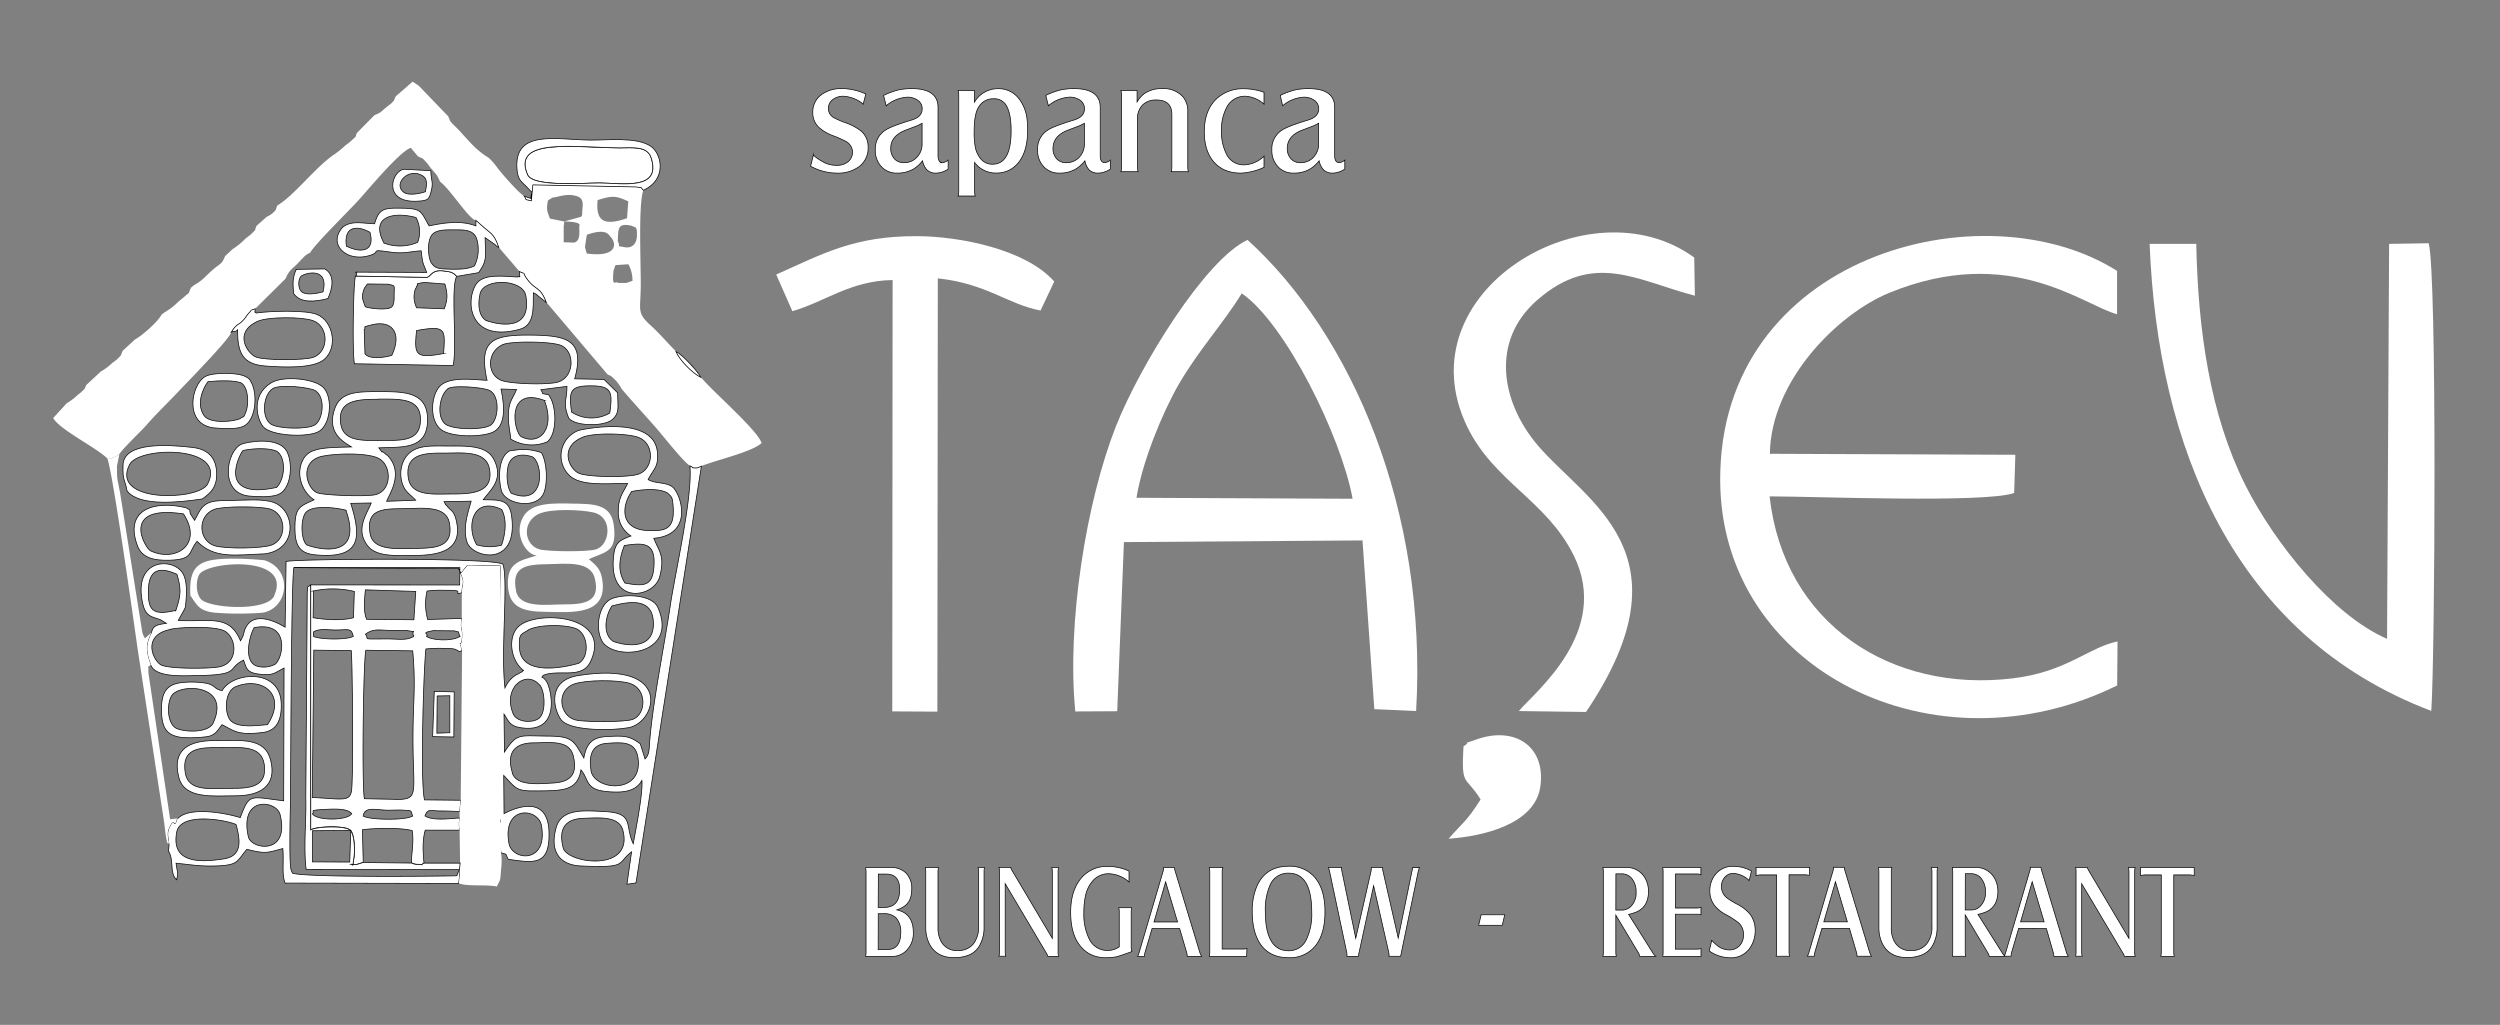 <svg id="Layer_1" data-name="Layer 1" xmlns="http://www.w3.org/2000/svg" viewBox="0 0 744 305"><rect x="0" y="0" width="744" height="305" fill="#808080" stroke="none"/><defs><style>.cls-1,.cls-2,.cls-3{fill:#fff;}.cls-1{fill-rule:evenodd;}.cls-2{stroke:#000;stroke-miterlimit:22.93;stroke-width:0.22px;}</style></defs><path class="cls-1" d="M117.74,28.7c-.73,1.68-.19.89-1.23,2-.15.17-1.27,1-1.5,1.19-1.91,1.56-1.26,1.39-3.58,2.4l-5.18,5.24c-.87,1.8.3.47-1.64,2.3-.48.45-1.23,1-1.86,1.48A26.68,26.68,0,0,1,99,46.28c-5.63,4.08-11.57,12-16.47,14.87-.71,1.63,0,.85-1.18,2.1a7.31,7.31,0,0,1-2,1.28l-3,2.68c-.78,1.73.21.65-1.58,2.43-.53.52-1.11.85-1.85,1.5a20.56,20.56,0,0,1-3.7,3l-2.22,2.07C65.78,79.07,65.76,78,62.53,81c-1.66,1.52-2.4,2.56-4.78,3.85l-.93.79c-1,2.24,0,.93-1.93,2.64-.73.66-1.11.9-1.84,1.52A18.6,18.6,0,0,1,49,92.93l-.92.7c-1.09,2.17-5.87,6.31-7.9,7.39l-3.66,3.37c-.83,1.82,0,.79-1.57,2.45A17.72,17.72,0,0,1,33.44,108,18,18,0,0,1,30,110.57l-4.31,4c-.88,1.75.07.45-1,1.63a10.68,10.68,0,0,1-1.48,1.26,18.59,18.59,0,0,1-3.38,2.57l-4,4.38c1.93,3.47,12.82,8.76,16.08,12,.22,0,.54-.21.67,0s.48,0,.64-.07l1.71-.76c.15-.08.34-.27.52-.39,1.66-2.3,6-6.3,8.21-8.77,3.23-3.68,5.75-6,8.58-9,3.05-3.24,16.23-16.63,16.54-18.51,1.86-2.92,1.93-1.76,3.77-3.81.64-.71.83-1.28,1.45-1.9,1.49-1.46-.59-.37,1.92-1.3L85,82.92c.94-2.43,2.09-3,3.5-4.42.68-.69,1-1.12,1.64-1.7a5.26,5.26,0,0,1,2.15-1.57c1.42-2.59,11.53-12.47,14.44-15.69C109.38,56.64,119,45,122.26,44l2.15,2.55c1.76.88.86.07,2.4,1.67.44.46.91,1.2,1.45,1.86,1.59,1.93,1.66,1.61,2.71,4,2.85,2,8.52,11.08,10.65,11.53L144,67.64c2.4,2.06,3.16,2.19,4.47,6l6.11,7.13c2.74,1.27.26-.61,2.36,2.29,2.5,3.45,3.87,2,5.68,6.91l18.16,21.43c1.55.81.49.08,1.62,1,.13.11.85.85,1,1a14,14,0,0,1,1.63,2.38c2.86,3.39,6.59,7.42,10.18,11.51,2.21,2.52,8.1,10.07,10.14,11.35,1.27.59.4.6,1.44.56.18,0,.48,0,.68,0a10.2,10.2,0,0,0,1.27-.51c4.27-1.73,15.21-4.23,17.9-6.84-1.15-3.85-15.07-15.8-18-19.55-2.61-1.28-6.42-5.22-7.48-7.76-2.64-2.58-4.71-5.15-7.42-7.6-4.3-3.9-3.13-4.41-3.05-11.78.07-5.77-.79-24.85.8-28.54-1.37-1.5,0-.61-2.21-1L158.58,55l-.46,4.74c-2.47-.43-1.33-.51-2.07-1.36-1.46-.7-6.48-6.42-8-8.41a18.51,18.51,0,0,0-2.61-3c-4.24-2.56-6.45-5.77-9.37-8.75-.25-.26-1.33-1.29-1.37-1.33-1.08-1.28-.5-.46-1.21-2l-.05-.21-8.82-9.17-1.83-1.21Zm55.53,35.24c-.09.2-.24.44-.31.57l-5.07,1.4s5.47,0,4.49,1.38c0,1.84.44,4.44-1.58,4.92l-3.05-.12,0-4.67.18-1.51-4.28-.86c-.39-1.19-1-2.3-.84-3.61.3-2.42,0-1.46,1.58-2.64,1.77-.1,4.06-1.36,7.2-.45C174.34,59.15,173.12,61.72,173.27,63.94Zm4.58-4.4c4.06-1.2,5.15-1.52,9.12.4l-.36,5C178.88,67.66,177.35,65,177.85,59.54Zm10.05,7.62c1.22.68,1.75-.1,1.64,3.13-.07,2.29-1.49,3.72-3.75,3.26-2.86-.59-.83.36-1.95-1.81C184.1,68.25,183.56,66.26,187.9,67.16Zm-13.82,6.36.55-3.64c2.24-.82,5.69-1.66,6.83.35,2.19,2,2.51,6.5-6.85,5.21ZM186.4,84.21l-2.34,0c-1-.77-2,1.7-1.46-3.78,0-.2.23-.28.26-.66s.21-.43.28-.87l3.86-.26a10,10,0,0,1,1.23,4.94Z"/><path class="cls-1" d="M205.32,138.65c.83,9.21-4.33,31.5-5.83,41.46-1.93,12.89-5.17,28.48-6.16,40.7-.2,2.2,0,3.63-1.37,5.05l-1.41-4.5c-3.22-2.34-4.45-2.47-10.13-2.15-4.4.25-5.94,2.33-6.67,6.35l-1.62-2.71c-2-3.38-4.07-3.74-9.25-3.79-8.44-.07-9-.95-12.75,4.74L150,212.53c1.37,2.06,1.66,3.46,4.73,4,12.45,2.08,9.32-11.36,8-13.56s-1.9-.83-1.07-2c4.86-1.92,11.55,1.33,14.1-4.12,6.55-14-16-15.29-21.36-10.48-3.44,3.09-2.52,10.21,1.42,13.18-.1.11-.32.07-.37.26s-.31.2-.38.25l-.82.47a7.19,7.19,0,0,0-1.67,1.05,8.84,8.84,0,0,0-2.3,3.14c-1.3-11,1-31.29-.56-36.69-.65-2.18-61.31-1.74-64.59-.94l-.28,19.55c-.4-.17-8.92-5.79-11.8.31-.69,1.44-.24,1.76-1.48,3.74-3.39-8.07-9.17-5.48-18.51-6.06.91-1.75,1.3-2.09,2.14-4,.39-4.34.84-9.2-2.05-11.42C49,166,39.65,167.6,42.53,179.85c.93,4,3.26,3.72,5.31,4.64l1.67,1c-2.56.43-4,.58-4.4,2.71-1.94,3.56-1.73,5.72-.27,9.68,1.49,3.78,9.31,3.23,13.8,3.17,13.36-.19,8.63-2.06,13.85-4.6.81,2.28.86,3.67,4.38,4.14,4.35.57,4.58-.18,7.66-1.77l-.11,39.5c-10.22-1.24-10.15-2.29-12.92,5-4-1.26-14.94-3.42-18.56.23-.09.16-.31.15-.38.41-.81,3-.56-1.37-2.25,2.45-.79,1.76-.19,3,0,5.08l-.18,1.8c1.74,2.78.25,6.46,2.39,8.5.07-.13.13-.51.14-.42l.19-.9c0-.13,0-.34,0-.49,0-.6-.34-2-.45-3.09,4.69.48,7.26,1,12.32.8,6.42-.26,5.76-1.49,8.76-4.93,5.43,1.35,5.8,1.11,10.68-.23.39,3.8-.39,7.56.69,10.28l51.65.11c.29-2.37.48-3.28.19-4.11l-.76,1.82c-6.81.18-45.68.51-48.9-.79l-.41-1c-.66-2.79-.19-18.2-.17-21.39.08-9.44.22-64.13,1-68.52l49,.17.67,1.6,2-2.44,9.74.17c.41,12.71-1.5,70.76,0,75.93-1.67,6.65-1,3.79.28,9.46,2,.58,1.07,0,2.11,1.9,8,1.2,12.4,1.8,12.14-8.12-.24-8.88-6.51-9-13.38-5.47l-.1-11.37c4.37,4.73,3.78,4.72,12.28,4.59,5.88-.09,9.81-.51,10.7-6.22,2.43,2.78,1.19,5.8,7.54,6.43,4.85.48,8.76.06,10.6-3.29.36,3.79-1.86,14.87-2.58,18.82-2.6-5.52.47-9.16-8.64-9.57-5.78-.26-12.7-1.08-14.31,4.83-1.88,6.83.77,11.08,7.46,11.37,14.07.62,10.46-.74,15-4.2l-.9,6.26-.47,3.38,2.69-.41,19.46-124a10.2,10.2,0,0,1-1.27.51c-.2,0-.5,0-.68,0C205.72,139.25,206.59,139.24,205.32,138.65Zm-153,43c-6.74,1.59-8.45.25-8.13-6.55.28-5.93,3.68-6.35,8.46-4.19C54,175.35,53.8,177.28,52.33,181.7Zm104.79,5.89c3-1.73,10.83-1.73,14.12-.53,3.93,1.44,4.29,8.5,1,10.38,0,0-17.21,5.35-17.64-4.66C154.39,188.77,154.92,188.86,157.12,187.59Zm-106.34-.28c3.46-.69,13.45-1,16.18.59,3.56,2.14,4.08,9.54-1.78,10.62-3.16.58-14.64.64-17.19-.57C45.72,196.86,41.91,189.08,50.78,187.31Zm24.85-.47c11-2.08,8.56,9.31,6.22,10.91a7.22,7.22,0,0,1-4.93.65C72,197.33,74.4,188.77,75.63,186.84Zm85.28,17.45c1.17,1.85,1.6,7.35-.26,9.3-1.62,1.72-6.77,1.61-7.91-1.11C149.37,204.45,157,198.85,160.91,204.29Zm15,25c-.74-4.28.25-7.67,4.55-8,5-.41,8.6-.5,9.38,4.1C191.68,236.57,176.91,235.38,175.87,229.33Zm-23.42.68c-1.83-6,.76-8.81,6.31-8.85,4.67,0,10.53-1,11.78,3.76,1.54,5.93-1.15,8-6.29,8.21C159.42,233.35,153.6,233.76,152.45,230ZM73.91,249c-2.76-12.36,8.41-10.81,9.44-6.59C86.34,254.54,74.79,252.9,73.91,249Zm77.56,2c-2.11-11.43,8.72-10.7,9.67-5.27C163.14,257.11,152.44,256.23,151.47,251ZM70.26,245.4c1.21,4.5,2,9.31-3.6,10.19-7.17,1.14-15.86,1.37-14.06-8C53.79,241.49,67.85,244.14,70.26,245.4Zm97.35,6.94c-1.53-5.87.78-8.64,6-8.81,4.94-.16,10.66-.75,11.78,3.67C188.59,259.7,168.82,257,167.61,252.34Z"/><path class="cls-2" d="M205.32,138.65c.83,9.21-4.33,31.5-5.83,41.46-1.93,12.89-5.17,28.48-6.16,40.7-.2,2.2,0,3.63-1.37,5.05l-1.41-4.5c-3.22-2.34-4.45-2.47-10.13-2.15-4.4.25-5.94,2.33-6.67,6.35l-1.62-2.71c-2-3.38-4.07-3.74-9.25-3.79-8.44-.07-9-.95-12.75,4.74L150,212.53c1.37,2.06,1.66,3.46,4.73,4,12.45,2.08,9.32-11.36,8-13.56s-1.9-.83-1.07-2c4.86-1.92,11.55,1.33,14.1-4.12,6.55-14-16-15.29-21.36-10.48-3.44,3.09-2.52,10.21,1.42,13.18-.1.11-.32.07-.37.26s-.31.2-.38.25l-.82.47a7.19,7.19,0,0,0-1.67,1.05,8.84,8.84,0,0,0-2.3,3.14c-1.3-11,1-31.29-.56-36.69-.65-2.18-61.31-1.74-64.59-.94l-.28,19.55c-.4-.17-8.92-5.79-11.8.31-.69,1.44-.24,1.76-1.48,3.74-3.39-8.07-9.17-5.48-18.51-6.06.91-1.75,1.3-2.09,2.14-4,.39-4.34.84-9.2-2.05-11.42C49,166,39.65,167.6,42.53,179.85c.93,4,3.26,3.72,5.31,4.64l1.67,1c-2.56.43-4,.58-4.4,2.71-1.94,3.56-1.73,5.72-.27,9.68,1.49,3.78,9.31,3.23,13.8,3.17,13.36-.19,8.63-2.06,13.85-4.6.81,2.28.86,3.67,4.38,4.14,4.35.57,4.58-.18,7.66-1.77l-.11,39.5c-10.22-1.24-10.15-2.29-12.92,5-4-1.26-14.94-3.42-18.56.23-.09.16-.31.15-.38.41-.81,3-.56-1.37-2.25,2.45-.79,1.76-.19,3,0,5.08l-.18,1.8c1.74,2.78.25,6.46,2.39,8.5.07-.13.13-.51.14-.42l.19-.9c0-.13,0-.34,0-.49,0-.6-.34-2-.45-3.09,4.69.48,7.26,1,12.32.8,6.42-.26,5.76-1.49,8.76-4.93,5.43,1.35,5.8,1.11,10.68-.23.39,3.8-.39,7.56.69,10.28l51.65.11c.29-2.37.48-3.28.19-4.11l-.76,1.82c-6.81.18-45.68.51-48.9-.79l-.41-1c-.66-2.79-.19-18.2-.17-21.39.08-9.44.22-64.13,1-68.52l49,.17.67,1.6,2-2.44,9.74.17c.41,12.71-1.5,70.76,0,75.93-1.67,6.65-1,3.79.28,9.46,2,.58,1.07,0,2.11,1.9,8,1.2,12.4,1.8,12.14-8.12-.24-8.88-6.51-9-13.38-5.47l-.1-11.37c4.37,4.73,3.78,4.72,12.28,4.59,5.88-.09,9.81-.51,10.7-6.22,2.43,2.78,1.19,5.8,7.54,6.43,4.85.48,8.76.06,10.6-3.29.36,3.79-1.86,14.87-2.58,18.82-2.6-5.52.47-9.16-8.64-9.57-5.78-.26-12.7-1.08-14.31,4.83-1.88,6.83.77,11.08,7.46,11.37,14.07.62,10.46-.74,15-4.2l-.9,6.26-.47,3.38,2.69-.41,19.46-124a10.2,10.2,0,0,1-1.27.51c-.2,0-.5,0-.68,0C205.72,139.25,206.59,139.24,205.32,138.65Zm-153,43c-6.74,1.59-8.45.25-8.13-6.55.28-5.93,3.68-6.35,8.46-4.19C54,175.35,53.8,177.28,52.33,181.7Zm104.79,5.89c3-1.73,10.83-1.73,14.12-.53,3.93,1.44,4.29,8.5,1,10.38,0,0-17.21,5.35-17.64-4.66C154.39,188.77,154.92,188.86,157.12,187.59Zm-106.34-.28c3.46-.69,13.45-1,16.18.59,3.56,2.14,4.08,9.54-1.78,10.62-3.16.58-14.64.64-17.19-.57C45.72,196.86,41.91,189.08,50.78,187.31Zm24.85-.47c11-2.08,8.56,9.31,6.22,10.91a7.22,7.22,0,0,1-4.93.65C72,197.33,74.4,188.77,75.63,186.84Zm85.28,17.45c1.17,1.85,1.6,7.35-.26,9.3-1.62,1.72-6.77,1.61-7.91-1.11C149.37,204.45,157,198.85,160.91,204.29Zm15,25c-.74-4.28.25-7.67,4.55-8,5-.41,8.6-.5,9.38,4.1C191.68,236.57,176.91,235.38,175.87,229.33Zm-23.42.68c-1.83-6,.76-8.81,6.31-8.85,4.67,0,10.53-1,11.78,3.76,1.54,5.93-1.15,8-6.29,8.21C159.42,233.35,153.6,233.76,152.45,230ZM73.91,249c-2.76-12.36,8.41-10.81,9.44-6.59C86.34,254.54,74.79,252.9,73.91,249Zm77.56,2c-2.11-11.43,8.72-10.7,9.67-5.27C163.14,257.11,152.44,256.23,151.47,251ZM70.26,245.4c1.21,4.5,2,9.31-3.6,10.19-7.17,1.14-15.86,1.37-14.06-8C53.79,241.49,67.85,244.14,70.26,245.4Zm97.35,6.94c-1.53-5.87.78-8.64,6-8.81,4.94-.16,10.66-.75,11.78,3.67C188.59,259.7,168.82,257,167.61,252.34Z"/><path class="cls-1" d="M92.48,174.07l0,72.87c1.76-1,7.87-1.12,10.18-.55a3.28,3.28,0,0,1,1.76.77c1.2,1.79,1.22,6.18.94,8-.57,3.79-.16,1.73-1,2a7,7,0,0,0,1.74.1l2-.62-.24-9.7c3.78-.54,11.52-.64,14.8.24.68,3.62-.58,9-.11,9.61a3.69,3.69,0,0,0,1.79.43c2.09,0,.55.42,1.84-.4-.31-3.18-.51-6.69.37-9.77h10.28a10.34,10.34,0,0,1,0-3.63c-3,.21-8.14.89-10.35-.61.84-2.21,1.46-1.51,4.56-1.46,2,0,3.82.07,5.78.18l.33-3.37-10.79-.12c-1.32-4.24-.31-39.31.4-44.91a41.33,41.33,0,0,1,5.68-.15c2.41.07,2.76-.06,4.22.93l.9-.28c-1.2-4.32-.28-.27,0-3.6s-.67-2.66-.09-6l-10.17.34a16.89,16.89,0,0,1-.2-8.48,36.64,36.64,0,0,1,5.34-.22c4.84,0,3.58.27,3.88,1l1.12-.25c.2-3.11,1-2.92-.29-5.73l-.67-1.6-49-.17,49.38,0-.07,5.16Zm.81,1.8a27.47,27.47,0,0,1,12.16.15l-.26,7.81c-3.37.93-8.37.62-12,0Zm15.8,8.43c-1-2.72-.63-5.5-.36-8.76l15,.47-.56,8.43Zm-4,5.1c-1.95,1.07-9.77.95-11.79,0l0-1.35c1.72-1.05,4.21-.58,6.56-.56C103.56,187.52,104.53,186.68,105.13,189.4Zm10.36.74c-8.38,0-5.38.28-6.68-1.41,2.5-1.81,4-1.13,8-1.11.62,0,3.8-.05,4.15,0,3.87.75,1.22-.46,2.21,1.76C121,190.7,118.67,190.15,115.49,190.14Zm21.43-.74c-2.39,1.53-8.21,1.19-9.95,0,.81-1.06-2-.93,2-1.72l6.24.06C137.28,188.35,136,187.63,136.92,189.4Zm-43.5,4.09,11.15.12c.33,1.77.71,38.31.06,41.85-.58,3.2-2.82,2.3-11.65,1.87Zm15.06,44.2c-.76-3.64-.32-41.48.45-44.18l13.93.18c.92,10.13.19,14.15.09,24.13-.16,17.51,2,19.87-4,20.09Zm-3.82,4.5c-1.19,2-10.24,2.15-11.65,0,1-.74-1.42-1,2.79-1.26C99.15,240.75,103.56,240.46,104.66,242.19Zm18.12.67c-2,1.32-12.59,1.2-14.65,0,.34-3,4.09-1.77,7.36-1.74,1.44,0,3.42-.11,4.78,0C122.65,241.24,122.26,241.12,122.78,242.86Z"/><path class="cls-2" d="M92.48,174.07l0,72.87c1.76-1,7.87-1.12,10.18-.55a3.28,3.28,0,0,1,1.76.77c1.2,1.79,1.22,6.18.94,8-.57,3.79-.16,1.73-1,2a7,7,0,0,0,1.74.1l2-.62-.24-9.7c3.78-.54,11.52-.64,14.8.24.68,3.62-.58,9-.11,9.61a3.69,3.69,0,0,0,1.79.43c2.09,0,.55.42,1.84-.4-.31-3.18-.51-6.69.37-9.77h10.28a10.34,10.34,0,0,1,0-3.63c-3,.21-8.14.89-10.35-.61.84-2.21,1.46-1.51,4.56-1.46,2,0,3.82.07,5.78.18l.33-3.37-10.79-.12c-1.32-4.24-.31-39.31.4-44.91a41.33,41.33,0,0,1,5.68-.15c2.41.07,2.76-.06,4.22.93l.9-.28c-1.2-4.32-.28-.27,0-3.6s-.67-2.66-.09-6l-10.17.34a16.89,16.89,0,0,1-.2-8.48,36.64,36.64,0,0,1,5.34-.22c4.84,0,3.58.27,3.88,1l1.12-.25c.2-3.11,1-2.92-.29-5.73l-.67-1.6-49-.17,49.38,0-.07,5.16Zm.81,1.8a27.47,27.47,0,0,1,12.16.15l-.26,7.81c-3.37.93-8.37.62-12,0Zm15.8,8.43c-1-2.72-.63-5.5-.36-8.76l15,.47-.56,8.43Zm-4,5.1c-1.95,1.07-9.77.95-11.79,0l0-1.35c1.72-1.05,4.21-.58,6.56-.56C103.56,187.52,104.53,186.68,105.13,189.4Zm10.36.74c-8.38,0-5.38.28-6.68-1.41,2.5-1.81,4-1.13,8-1.11.62,0,3.8-.05,4.15,0,3.87.75,1.22-.46,2.21,1.76C121,190.7,118.67,190.15,115.49,190.14Zm21.43-.74c-2.39,1.53-8.21,1.19-9.95,0,.81-1.06-2-.93,2-1.72l6.24.06C137.28,188.35,136,187.63,136.92,189.4Zm-43.5,4.09,11.15.12c.33,1.77.71,38.31.06,41.85-.58,3.2-2.82,2.3-11.65,1.87Zm15.06,44.2c-.76-3.64-.32-41.48.45-44.18l13.93.18c.92,10.13.19,14.15.09,24.13-.16,17.51,2,19.87-4,20.09Zm-3.82,4.5c-1.19,2-10.24,2.15-11.65,0,1-.74-1.42-1,2.79-1.26C99.15,240.75,103.56,240.46,104.66,242.19Zm18.12.67c-2,1.32-12.59,1.2-14.65,0,.34-3,4.09-1.77,7.36-1.74,1.44,0,3.42-.11,4.78,0C122.65,241.24,122.26,241.12,122.78,242.86Z"/><path class="cls-1" d="M104.58,133c-3,.16-8.28,0-11.17,1.08a5.63,5.63,0,0,0-2.8,2c-3,4.51-.77,10.36,2.85,12.66-4.3,2-5.62,2.24-5.69,8.17,0,5,1,7.72,6,8.21,14,1.34,13.72-5.35,10.62-15.32l6.09-.11c-1.46,3.57-4.74,7.85-1.15,12.63,2.58,3.44,8.33,3,13.59,3,7.15-.07,15.36-1,12.74-10.93-.62-2.34-1.41-2.32-2.5-3.64-.92-1.1-.24,0-1-1.46l8.05-.14c-.79,3-2.59,7.72-1.25,12.11,1.49,4.85,15.45,7.81,13.28-7.78-.69-5-3.62-4.65-8.41-4.77,2-2.85,6.41-6.05,3-12.24-2.28-4.11-8.47-3.71-13.71-3.74-5.46,0-10.28-.44-12.8,4a9.25,9.25,0,0,0-.62,7.07c.79,2.57,2.24,3.16,4,5.06l-8.64.33c.73-2,4.93-7.93.83-13-1.29-1.58,0-.06-1.42-1.3-1.69-1.44.18.92-1.74-1.61,7.23-.28,14.41.49,14.51-8.2s-7.09-8.54-15.15-8.53c-6.07,0-10.65.21-12.41,4.91C96.92,129,102.62,131.71,104.58,133Zm8.2-14.22c6,0,12.1-.36,12.34,5.61.26,6.75-4.94,6.72-11,6.68-5.37,0-11.77.64-12.68-4.75C100.18,118.88,106.72,118.84,112.78,118.82ZM135.11,147c-6.08,0-12.86.91-13.63-5-.9-7,4.9-7.2,10.92-7.16,5.09,0,12.23-.87,13.25,4.66C146.93,146.38,141,147,135.11,147Zm-39.24-11.2c3.73-.84,13-1.14,16.6.51,4.12,1.9,4.3,9.51-.6,10.87-2.48.69-15.16.26-17.36-.49C91.26,145.56,88.83,137.36,95.87,135.77ZM110.19,159c-1.47-7.67,3.92-7.57,10-7.62,5.2-.05,12.55-1.15,13.55,4.3,1.33,7.33-4.29,7.43-10.16,7.53C118.82,163.23,111.19,164.12,110.19,159Zm-7.23-7.1c5.74,16.36-11.34,10.53-11.66,10.27-1.85-1.54-1.9-8.22-.08-9.86C93.45,150.23,100.26,151.12,103,151.85Zm46.36-.21c1.68,3.15,1,7.56-.07,10.55a13.47,13.47,0,0,1-7.37-.11C138.64,156.82,140.63,147.47,149.32,151.64Z"/><path class="cls-2" d="M104.58,133c-3,.16-8.28,0-11.17,1.08a5.63,5.63,0,0,0-2.8,2c-3,4.51-.77,10.36,2.85,12.66-4.3,2-5.62,2.24-5.69,8.17,0,5,1,7.72,6,8.21,14,1.34,13.72-5.35,10.62-15.32l6.09-.11c-1.46,3.57-4.74,7.85-1.15,12.63,2.58,3.44,8.33,3,13.59,3,7.15-.07,15.36-1,12.74-10.93-.62-2.34-1.41-2.32-2.5-3.64-.92-1.1-.24,0-1-1.46l8.05-.14c-.79,3-2.59,7.72-1.25,12.11,1.49,4.85,15.45,7.81,13.28-7.78-.69-5-3.62-4.65-8.41-4.77,2-2.85,6.41-6.05,3-12.24-2.28-4.11-8.47-3.71-13.71-3.74-5.46,0-10.28-.44-12.8,4a9.25,9.25,0,0,0-.62,7.07c.79,2.57,2.24,3.16,4,5.06l-8.64.33c.73-2,4.93-7.93.83-13-1.29-1.58,0-.06-1.42-1.3-1.69-1.44.18.92-1.74-1.61,7.23-.28,14.41.49,14.51-8.2s-7.09-8.54-15.15-8.53c-6.07,0-10.65.21-12.41,4.91C96.92,129,102.62,131.71,104.58,133Zm8.2-14.22c6,0,12.1-.36,12.34,5.61.26,6.75-4.94,6.72-11,6.68-5.37,0-11.77.64-12.68-4.75C100.18,118.88,106.72,118.84,112.78,118.82ZM135.11,147c-6.08,0-12.86.91-13.63-5-.9-7,4.9-7.2,10.92-7.16,5.09,0,12.23-.87,13.25,4.66C146.93,146.38,141,147,135.11,147Zm-39.24-11.2c3.73-.84,13-1.14,16.6.51,4.12,1.9,4.3,9.51-.6,10.87-2.48.69-15.16.26-17.36-.49C91.26,145.56,88.83,137.36,95.87,135.77ZM110.19,159c-1.47-7.67,3.92-7.57,10-7.62,5.2-.05,12.55-1.15,13.55,4.3,1.33,7.33-4.29,7.43-10.16,7.53C118.82,163.23,111.19,164.12,110.19,159Zm-7.23-7.1c5.74,16.36-11.34,10.53-11.66,10.27-1.85-1.54-1.9-8.22-.08-9.86C93.45,150.23,100.26,151.12,103,151.85Zm46.36-.21c1.68,3.15,1,7.56-.07,10.55a13.47,13.47,0,0,1-7.37-.11C138.64,156.82,140.63,147.47,149.32,151.64Z"/><path class="cls-1" d="M137.14,170.7c1.26,2.81.49,2.62.29,5.73l0,7.64c-.58,3.35.38,2.57.09,6s-1.2-.72,0,3.6l-.41,44.53-.33,3.37v1.89a10.34,10.34,0,0,0,0,3.63l.15,9.77-.2,1.92c.29.83.1,1.74-.19,4.11,2.73,1,8.17.27,11.31.94,1.27-2.49,1-1.85,1.27-5.13a18.15,18.15,0,0,0,0-4.89c-1-22.51.53-61.3-.24-85.39l-9.74-.17Z"/><path class="cls-1" d="M105.81,82.15c-.66,1.41-1,23-.33,26.1l29.37.53c1.28-6.07-.8-23.13,1.06-26.53a3.72,3.72,0,0,0-2.83-1.44c-4.7-1-4.67,1.47-6.09,1.73Zm3.54,2.36,6.24.07c2.12.59,1.72,0,1.71,3.31,0,1.3,0,3-.89,3.58-1.36.87-6.32.38-7.7-.19-.85-2.36-1.24-2.82-.28-5.49Zm14.79.54c.68-.66-1.3-.43,2.11-1l6.15.47c.78,2.92.91,4.32-.19,7.38L124,91.59a7.14,7.14,0,0,1-.37-5.62c0-.13.23-.2.26-.48A.55.55,0,0,1,124.14,85.05Zm7.9,20.16c-8.32,1.52-8.86.66-8.07-6.84C132.56,96.83,132.59,97.8,132,105.21Zm-23.43,0-.22-7.1c.87-1-1.23-.57,2.3-1.45,5.78-1.44,9.13,2.28,5.91,9.08C114.74,106.37,109.8,107.1,108.61,105.24Z"/><path class="cls-2" d="M105.81,82.15c-.66,1.41-1,23-.33,26.1l29.37.53c1.28-6.07-.8-23.13,1.06-26.53a3.72,3.72,0,0,0-2.83-1.44c-4.7-1-4.67,1.47-6.09,1.73Zm3.54,2.36,6.24.07c2.12.59,1.72,0,1.71,3.31,0,1.3,0,3-.89,3.58-1.36.87-6.32.38-7.7-.19-.85-2.36-1.24-2.82-.28-5.49Zm14.79.54c.68-.66-1.3-.43,2.11-1l6.15.47c.78,2.92.91,4.32-.19,7.38L124,91.59a7.14,7.14,0,0,1-.37-5.62c0-.13.23-.2.26-.48A.55.55,0,0,1,124.14,85.05Zm7.9,20.16c-8.32,1.52-8.86.66-8.07-6.84C132.56,96.83,132.59,97.8,132,105.21Zm-23.43,0-.22-7.1c.87-1-1.23-.57,2.3-1.45,5.78-1.44,9.13,2.28,5.91,9.08C114.74,106.37,109.8,107.1,108.61,105.24Z"/><path class="cls-1" d="M152,130.67a12.06,12.06,0,0,0,10.89.81c3.07-2.58,2.77-11,.35-14-2.69-.55-1.27,0-2.28-1.5l7.75-1c.05,4.35-1.35,4.65.54,9.45,1.81,2.33,9.62,2.56,12.57.73,2.78-2.06,2-4.06,2-8.24l-4.06-4-8.73-.19c3.19-11.62-2.35-12.89-12.93-13-11.61-.13-15.77,1.5-13.15,13.46-4.63-.26-11.59-1.21-14.28,2-2.49,3-2.91,10.24.81,12.81,2.88,2,11,2.2,14.8.78,4.52-1.71,3.82-8.2,2.82-13l4.61.13c-1,2.58-2.23,3.44-2.4,7C151.18,126.31,151.74,127.84,152,130.67Zm-2.18-28.18c2.63-1,14.34-.92,17.17.33,4.26,1.87,3.94,9.62-1.15,10.94-3.14.81-14.16.54-16.79-.62C144.66,111.19,145,104.33,149.86,102.49Zm20.27,20.15c-.78-6.15-.58-7.79,5.58-7.82,6.51,0,6.64,1.88,5.8,8.1A10.84,10.84,0,0,1,170.13,122.64Zm-36.73-7c1.69-1.12,11-.32,12.55.68,3,1.94,2.36,8.7.09,10.21s-11.24,1.39-13.45-.31C129.75,124,130.87,117.32,133.4,115.64Zm28.65,3.54c3.31,8.47-1.44,13.52-6.84,10.8C153,128.86,150.28,114.77,162.05,119.18Z"/><path class="cls-2" d="M152,130.67a12.06,12.06,0,0,0,10.89.81c3.07-2.58,2.77-11,.35-14-2.69-.55-1.27,0-2.28-1.5l7.75-1c.05,4.35-1.35,4.65.54,9.45,1.81,2.33,9.62,2.56,12.57.73,2.78-2.06,2-4.06,2-8.24l-4.06-4-8.73-.19c3.19-11.62-2.35-12.89-12.93-13-11.61-.13-15.77,1.5-13.15,13.46-4.63-.26-11.59-1.21-14.28,2-2.49,3-2.91,10.24.81,12.81,2.88,2,11,2.2,14.8.78,4.52-1.71,3.82-8.2,2.82-13l4.61.13c-1,2.58-2.23,3.44-2.4,7C151.18,126.31,151.74,127.84,152,130.67Zm-2.18-28.18c2.63-1,14.34-.92,17.17.33,4.26,1.87,3.94,9.62-1.15,10.94-3.14.81-14.16.54-16.79-.62C144.66,111.19,145,104.33,149.86,102.49Zm20.27,20.15c-.78-6.15-.58-7.79,5.58-7.82,6.51,0,6.64,1.88,5.8,8.1A10.84,10.84,0,0,1,170.13,122.64Zm-36.73-7c1.69-1.12,11-.32,12.55.68,3,1.94,2.36,8.7.09,10.21s-11.24,1.39-13.45-.31C129.75,124,130.87,117.32,133.4,115.64Zm28.65,3.54c3.31,8.47-1.44,13.52-6.84,10.8C153,128.86,150.28,114.77,162.05,119.18Z"/><path class="cls-1" d="M157,52c1.59,3.67,16.42,2.43,21.44,2.46,6.73,0,18.62,2.33,15.3-7.63-1.15-3.44-5.68-2.79-9.2-2.82C171.24,44,152.14,40.83,157,52Z"/><path class="cls-2" d="M157,52c1.59,3.67,16.42,2.43,21.44,2.46,6.73,0,18.62,2.33,15.3-7.63-1.15-3.44-5.68-2.79-9.2-2.82C171.24,44,152.14,40.83,157,52Z"/><path class="cls-1" d="M186.77,143.9c-1.26,2.65-2.81,4.18-2.76,8.23a8.23,8.23,0,0,0,3.76,7.38c-3.86,1.46-5,2.08-5.28,7.54-.6,13.11,12.28,10.77,13.87,4.47,1.55-6.14-.22-7.38-1.79-11.32,12.26-1.06,8-13.65,5.4-15.41-2-1.38-5-.79-7.09-2.08,1.65-3.24,3.17-3.67,2.76-8.12-1-11.37-22.75-6.74-23.49-6.48a8.08,8.08,0,0,0-3,13.07C172.48,144.91,180.74,143.79,186.77,143.9Zm-13.32-13.8c3.22-1.32,12.83-1.18,16.34,0,5.08,1.68,5,9.52,0,11.07-3.23,1-14.93.84-17.55-.35C169.32,139.5,166.37,133,173.45,130.1Zm25.21,16.63c1.35,1.24,1.46,1.26,1.67,4.07.5,6.88-2.41,7.3-7.73,7.07-7.91-.35-7.78-7-4.63-11.6C191.22,145.63,196.11,145.23,198.66,146.73ZM186,173.52c-2.3-3.49-1.7-7.4-.18-11.17,6-.95,9.23-.77,8.8,6.06C194.28,174.48,191.73,174.58,186,173.52Z"/><path class="cls-2" d="M186.77,143.9c-1.26,2.65-2.81,4.18-2.76,8.23a8.23,8.23,0,0,0,3.76,7.38c-3.86,1.46-5,2.08-5.28,7.54-.6,13.11,12.28,10.77,13.87,4.47,1.55-6.14-.22-7.38-1.79-11.32,12.26-1.06,8-13.65,5.4-15.41-2-1.38-5-.79-7.09-2.08,1.65-3.24,3.17-3.67,2.76-8.12-1-11.37-22.75-6.74-23.49-6.48a8.08,8.08,0,0,0-3,13.07C172.48,144.91,180.74,143.79,186.77,143.9Zm-13.32-13.8c3.22-1.32,12.83-1.18,16.34,0,5.08,1.68,5,9.52,0,11.07-3.23,1-14.93.84-17.55-.35C169.32,139.5,166.37,133,173.45,130.1Zm25.21,16.63c1.35,1.24,1.46,1.26,1.67,4.07.5,6.88-2.41,7.3-7.73,7.07-7.91-.35-7.78-7-4.63-11.6C191.22,145.63,196.11,145.23,198.66,146.73ZM186,173.52c-2.3-3.49-1.7-7.4-.18-11.17,6-.95,9.23-.77,8.8,6.06C194.28,174.48,191.73,174.58,186,173.52Z"/><path class="cls-1" d="M105.81,82.15l21.18.39c1.42-.26,1.39-2.78,6.09-1.73a3.72,3.72,0,0,1,2.83,1.44l6.53-1.11c2.67-3.81,2-4.71,1.94-10.41l2.72,1.9c1,.79,0,.22,1.32,1-1.31-3.81-2.07-3.94-4.47-6l-2.33-2.06,0,1.66c-4.28-1.67-9.21-1-13.91,0-.12-.16-.25-.61-.3-.5l-.8-1.46c-1.43-2.54-1.89-3.24-7-3.31-5.3-.07-6.78,0-8.14,4.63-3.5-.08-6.81-1.07-9.45,1-4.47,4.82.64,10.2,7.28,8.63,5-1.19-.16-2.2,6.92-1.19,4.08.58,6-.24,9.13-.38.43,4,.49,3.38,1.63,6.42L108,81C103.78,81,107.21,80.78,105.81,82.15Zm8.46-9.82c-4.26-8,2.91-9.38,9.52-7.6a8.78,8.78,0,0,1,.5,7.39A13.32,13.32,0,0,1,114.27,72.33Zm-11.17.91c-.84-5.81,3-6.33,7-4.1C111.75,75.2,107,75.25,103.1,73.24Zm25.27,5c-1-1.68-1.24-6-.05-8,1.07-1.85,3.86-1.86,6.8-1.84s5.79-.15,6.75,2.72a11,11,0,0,1-.67,8c-2,1-4.14,1-6.78,1C129.89,80,129.56,79.79,128.37,78.25Z"/><path class="cls-2" d="M105.81,82.15l21.18.39c1.42-.26,1.39-2.78,6.09-1.73a3.72,3.72,0,0,1,2.83,1.44l6.53-1.11c2.67-3.81,2-4.71,1.94-10.41l2.72,1.9c1,.79,0,.22,1.32,1-1.31-3.81-2.07-3.94-4.47-6l-2.33-2.06,0,1.66c-4.28-1.67-9.21-1-13.91,0-.12-.16-.25-.61-.3-.5l-.8-1.46c-1.43-2.54-1.89-3.24-7-3.31-5.3-.07-6.78,0-8.14,4.63-3.5-.08-6.81-1.07-9.45,1-4.47,4.82.64,10.2,7.28,8.63,5-1.19-.16-2.2,6.92-1.19,4.08.58,6-.24,9.13-.38.43,4,.49,3.38,1.63,6.42L108,81C103.78,81,107.21,80.78,105.81,82.15Zm8.46-9.82c-4.26-8,2.91-9.38,9.52-7.6a8.78,8.78,0,0,1,.5,7.39A13.32,13.32,0,0,1,114.27,72.33Zm-11.17.91c-.84-5.81,3-6.33,7-4.1C111.75,75.2,107,75.25,103.1,73.24Zm25.27,5c-1-1.68-1.24-6-.05-8,1.07-1.85,3.86-1.86,6.8-1.84s5.79-.15,6.75,2.72a11,11,0,0,1-.67,8c-2,1-4.14,1-6.78,1C129.89,80,129.56,79.79,128.37,78.25Z"/><path class="cls-1" d="M159.78,165.32c-5.43,1.6-9,2.24-8.6,9.17.4,6.54,4.87,7.5,11,7.59,7.82.1,19.16,1.38,16.95-10.17-.58-3-2.22-4-3.89-5.52,5.14-2.3,8.47-2,7.41-10.17-.84-6.44-6.44-6.23-12.32-6.35-5.53-.11-12.21-.39-14.63,3.94-3,5.28,1,11.47,4.11,11.51m.62-12.42c3.44-1.58,12.44-1.26,16.2-.39,5.8,1.35,5,9.42.89,10.94-2.33.85-14.7.74-17.11,0C155.86,162,155.29,155.26,160.4,152.9Zm-6.83,23c-1.56-7.45,3.2-7.9,9.26-8,5.18-.06,12.74-1.17,14.12,4.1,1.94,7.42-3.43,7.87-9.34,7.87C162.82,179.87,154.68,181.18,153.57,175.87Z"/><path class="cls-1" d="M59.2,152.45l-1.29,2.4-1.29-2c-.4-2.1.44-.54-1.22-1.74-9.47-2.28-18.54.45-14.5,11.31,1.36,3.68,5,4.45,9.64,4.3,7.08-.23,5.42-2.33,8.1-5.62,5.28,5.38,11.7,4,20.2,3.72,9.88-1.31,9.12-12.85,2.67-15.27-3.29-1.23-9.07-.65-12.74-.62C63.91,149,61.16,148.85,59.2,152.45Zm4.51-.84c2.47-1,13.9-1,16.67-.11,4.85,1.47,5.1,8.88.55,10.67-2.88,1.13-13.94,1.21-17,.26C59,160.93,58.68,153.55,63.71,151.61Zm-9.1,1.33c5.94,9.14-2.36,14.48-9.78,11C43.19,163.21,35.5,150,54.61,152.94Z"/><path class="cls-2" d="M59.2,152.45l-1.29,2.4-1.29-2c-.4-2.1.44-.54-1.22-1.74-9.47-2.28-18.54.45-14.5,11.31,1.36,3.68,5,4.45,9.64,4.3,7.08-.23,5.42-2.33,8.1-5.62,5.28,5.38,11.7,4,20.2,3.72,9.88-1.31,9.12-12.85,2.67-15.27-3.29-1.23-9.07-.65-12.74-.62C63.91,149,61.16,148.85,59.2,152.45Zm4.51-.84c2.47-1,13.9-1,16.67-.11,4.85,1.47,5.1,8.88.55,10.67-2.88,1.13-13.94,1.21-17,.26C59,160.93,58.68,153.55,63.71,151.61Zm-9.1,1.33c5.94,9.14-2.36,14.48-9.78,11C43.19,163.21,35.5,150,54.61,152.94Z"/><path class="cls-1" d="M31.93,136.4c1.67,4.25,8,49.56,9.17,57.68l7.75,50.64c.16,1.21.76,7.3,1.25,6.12,0-.09.14.43.24.63-.22-2.11-.82-3.32,0-5.08,1.69-3.82,1.44.56,2.25-2.45.07-.26.29-.25.38-.41l-2.34.29-6.47-43.63c.06-2.88-.48-1.19.71-2.33-1.46-4-1.67-6.12.27-9.68l-2,1.81a9,9,0,0,1-.78-1.75l-6.61-41.47c-1-5.24-.91-3.87-.94-8.12l.72-3.49c-.18.12-.37.31-.52.39l-1.71.76c-.16.05-.53.25-.64.07s-.45,0-.67,0"/><path class="cls-1" d="M136.74,258.79l.2-1.92h-10.8c-1.29.82.25.42-1.84.4a3.69,3.69,0,0,1-1.79-.43l-14.45-.15-2,.62a7,7,0,0,1-1.74-.1c.88-.3.47,1.76,1-2,.28-1.84.26-6.23-.94-8a3.28,3.28,0,0,0-1.76-.77c-2.31-.57-8.42-.41-10.18.55l0-72.87c-1.49,1-.6-.09-1,1.84L91,237.45c.21,6.73-.74,14.59.12,21.3ZM104.4,247.16l-.32,9.39L93,256.49l0-9.27Z"/><path class="cls-2" d="M136.74,258.79l.2-1.92h-10.8c-1.29.82.25.42-1.84.4a3.69,3.69,0,0,1-1.79-.43l-14.45-.15-2,.62a7,7,0,0,1-1.74-.1c.88-.3.47,1.76,1-2,.28-1.84.26-6.23-.94-8a3.28,3.28,0,0,0-1.76-.77c-2.31-.57-8.42-.41-10.18.55l0-72.87c-1.49,1-.6-.09-1,1.84L91,237.45c.21,6.73-.74,14.59.12,21.3ZM104.4,247.16l-.32,9.39L93,256.49l0-9.27Z"/><path class="cls-1" d="M66.09,205.54c-2.57-.59-1.71-1.39-4.41-2.15a25.9,25.9,0,0,0-7.11-.29c-4.77.37-6.52,2.67-6.51,8s1.29,7.93,6.48,8.4a38.3,38.3,0,0,0,7.36-.31c2.48-.57,2.91-2,4.19-3.53,3.66,1.92,4.88,3.26,12.22,2.31,4.34-.56,5.6-4.21,5.37-8.89C83.17,198.86,69.36,199.89,66.09,205.54ZM79.6,215.66c-3.86.32-9.81,1.15-11.43-1.89-1.47-2.78-1-8.14,1.93-9.39C77.77,201.16,85.65,206.56,79.6,215.66Zm-16.14-.54C62.17,218,55.82,218,52.82,216.9c-3.18-1.16-3.25-7.57-1.69-9.92C53.54,203.35,68.77,203.48,63.46,215.12Z"/><path class="cls-2" d="M66.09,205.54c-2.57-.59-1.71-1.39-4.41-2.15a25.9,25.9,0,0,0-7.11-.29c-4.77.37-6.52,2.67-6.51,8s1.29,7.93,6.48,8.4a38.3,38.3,0,0,0,7.36-.31c2.48-.57,2.91-2,4.19-3.53,3.66,1.92,4.88,3.26,12.22,2.31,4.34-.56,5.6-4.21,5.37-8.89C83.17,198.86,69.36,199.89,66.09,205.54ZM79.6,215.66c-3.86.32-9.81,1.15-11.43-1.89-1.47-2.78-1-8.14,1.93-9.39C77.77,201.16,85.65,206.56,79.6,215.66Zm-16.14-.54C62.17,218,55.82,218,52.82,216.9c-3.18-1.16-3.25-7.57-1.69-9.92C53.54,203.35,68.77,203.48,63.46,215.12Z"/><path class="cls-1" d="M157.16,56.07c1.74,2,1,.11.84,3l-1.95-.67c.74.85-.4.93,2.07,1.36l.46-4.74,30.67.61c2.22.43.84-.46,2.21,1,7.2-3.32,5.43-10.92,2.22-13.1-4.18-2.84-12.84-1.79-18-1.84-10-.1-22.51-3.23-21.86,8.3C154.07,53.86,155.21,53.89,157.16,56.07ZM157,52c-4.84-11.2,14.26-8.08,27.54-8,3.52,0,8-.62,9.2,2.82,3.32,10-8.57,7.67-15.3,7.63C173.4,54.46,158.57,55.7,157,52Z"/><path class="cls-2" d="M157.16,56.07c1.74,2,1,.11.84,3l-1.95-.67c.74.85-.4.93,2.07,1.36l.46-4.74,30.67.61c2.22.43.84-.46,2.21,1,7.2-3.32,5.43-10.92,2.22-13.1-4.18-2.84-12.84-1.79-18-1.84-10-.1-22.51-3.23-21.86,8.3C154.07,53.86,155.21,53.89,157.16,56.07ZM157,52c-4.84-11.2,14.26-8.08,27.54-8,3.52,0,8-.62,9.2,2.82,3.32,10-8.57,7.67-15.3,7.63C173.4,54.46,158.57,55.7,157,52Z"/><path class="cls-1" d="M68.8,98.87c1.56-.63,1.23.11,1.89-.7,0,6.88,1.51,10.23,8.23,10.75,5.36.41,14.41.83,17.63-2,4.14-3.7,2.52-11.43-2.24-13.35-3.42-1.38-14.16-1-18.07-.42-.85-.68-.28.32-.3-1.24-2.51.93-.43-.16-1.92,1.3-.62.62-.81,1.19-1.45,1.9C70.73,97.11,70.66,96,68.8,98.87Zm7.91-3.26c3-1.36,13.16-1.38,16.45-.18,4.76,1.74,4.72,9.14.2,10.86-2.56,1-14.77,1-17.26-.07S69.37,98.91,76.71,95.61Z"/><path class="cls-2" d="M68.8,98.87c1.56-.63,1.23.11,1.89-.7,0,6.88,1.51,10.23,8.23,10.75,5.36.41,14.41.83,17.63-2,4.14-3.7,2.52-11.43-2.24-13.35-3.42-1.38-14.16-1-18.07-.42-.85-.68-.28.32-.3-1.24-2.51.93-.43-.16-1.92,1.3-.62.62-.81,1.19-1.45,1.9C70.73,97.11,70.66,96,68.8,98.87Zm7.91-3.26c3-1.36,13.16-1.38,16.45-.18,4.76,1.74,4.72,9.14.2,10.86-2.56,1-14.77,1-17.26-.07S69.37,98.91,76.71,95.61Z"/><path class="cls-1" d="M172.06,201.05c-10.33,1.66-6.7,11.74-4.68,13.59,3.19,2.89,14.77,2.84,19.73,1.91C195.46,215,200.59,196.46,172.06,201.05Zm-1,2.45c3.45-1.17,12.75-1.24,16.39-.12,5.12,1.57,4.93,9.17.88,10.7-2.34.89-14.61.84-17.13.16C166.44,212.94,165.39,205.41,171,203.5Z"/><path class="cls-2" d="M172.06,201.05c-10.33,1.66-6.7,11.74-4.68,13.59,3.19,2.89,14.77,2.84,19.73,1.91C195.46,215,200.59,196.46,172.06,201.05Zm-1,2.45c3.45-1.17,12.75-1.24,16.39-.12,5.12,1.57,4.93,9.17.88,10.7-2.34.89-14.61.84-17.13.16C166.44,212.94,165.39,205.41,171,203.5Z"/><path class="cls-1" d="M53.22,231.36c1.67,6.5,10.12,5.49,16.94,5.47,7.09,0,12.31-2.81,10.41-10.51-1.73-7-8.75-5.89-16.53-5.93C56.7,220.36,51,222.74,53.22,231.36ZM55.14,230c-1.23-7.39,4.29-7.59,10.27-7.53s12.33-.9,13.23,5c1,6.81-4.48,7.2-9.84,7.14C62.67,234.57,56.1,235.79,55.14,230Z"/><path class="cls-2" d="M53.22,231.36c1.67,6.5,10.12,5.49,16.94,5.47,7.09,0,12.31-2.81,10.41-10.51-1.73-7-8.75-5.89-16.53-5.93C56.7,220.36,51,222.74,53.22,231.36ZM55.14,230c-1.23-7.39,4.29-7.59,10.27-7.53s12.33-.9,13.23,5c1,6.81-4.48,7.2-9.84,7.14C62.67,234.57,56.1,235.79,55.14,230Z"/><path class="cls-1" d="M56.64,177.22c2,2.8,2.51,4.64,7.45,5.13a93.11,93.11,0,0,0,14,0c7.84-1.3,9.17-13,.54-15.63-4.31-.41-12.26-.85-16.37.13-5,1.18-5.9,4.71-5.6,10.42m25,0c-2.22,4.9-19.6,3.74-21.9,1-1.56-1.88-1.43-5.51-.51-7.2C61.35,167,87.14,165,81.61,177.22Z"/><path class="cls-1" d="M36.61,138.6c-.19,4.33.7,4.5,1.21,7.5,3.67,4.78,15.8,3.36,22.38,2.39,2.24-1.61,4.71-3.44,4.23-8.51-.4-4.24-3-6.34-7.09-6.82C50.49,132.36,36.56,131.3,36.61,138.6Zm25.17,5.46c-2.62,5-29.25,5.72-23.18-5.87C41.44,132.78,67.85,132.47,61.78,144.06Z"/><path class="cls-2" d="M36.61,138.6c-.19,4.33.7,4.5,1.21,7.5,3.67,4.78,15.8,3.36,22.38,2.39,2.24-1.61,4.71-3.44,4.23-8.51-.4-4.24-3-6.34-7.09-6.82C50.49,132.36,36.56,131.3,36.61,138.6Zm25.17,5.46c-2.62,5-29.25,5.72-23.18-5.87C41.44,132.78,67.85,132.47,61.78,144.06Z"/><path class="cls-1" d="M162.57,90c-1.81-4.89-3.18-3.46-5.68-6.91-2.1-2.9.38-1-2.36-2.29.3,2.81.27,1-.47,1.64-4.49-.24-10.13-1-12.27,2-3.38,4.74-2.49,17.72,12.85,13.57,4.42-1.19,4.05-6,4.09-10.86,1.36.63.63.32,1.66,1.13Zm-17.92,5.4c-2.32-1.51-2.46-5-1.78-8,1.07-4.71,12.72-4.44,13.61.59C158.7,100.44,145,95.56,144.65,95.37Z"/><path class="cls-2" d="M162.57,90c-1.81-4.89-3.18-3.46-5.68-6.91-2.1-2.9.38-1-2.36-2.29.3,2.81.27,1-.47,1.64-4.49-.24-10.13-1-12.27,2-3.38,4.74-2.49,17.72,12.85,13.57,4.42-1.19,4.05-6,4.09-10.86,1.36.63.63.32,1.66,1.13Zm-17.92,5.4c-2.32-1.51-2.46-5-1.78-8,1.07-4.71,12.72-4.44,13.61.59C158.7,100.44,145,95.56,144.65,95.37Z"/><path class="cls-1" d="M80.71,113.92C74.42,117.77,76.63,125,78.33,127c2.32,2.71,12.72,3.26,16.29,1.55,3.8-1.82,4.59-10.26,1.56-13.29C93.55,112.66,84.29,111.72,80.71,113.92Zm.48,1.72c2.12-1.34,11.15-.38,12.69.64,3.11,2.07,2.21,8.56-.09,10.11s-11.13,1.23-13.2-.19C77.74,124.24,78.25,117.49,81.19,115.64Z"/><path class="cls-2" d="M80.71,113.92C74.42,117.77,76.63,125,78.33,127c2.32,2.71,12.72,3.26,16.29,1.55,3.8-1.82,4.59-10.26,1.56-13.29C93.55,112.66,84.29,111.72,80.71,113.92Zm.48,1.72c2.12-1.34,11.15-.38,12.69.64,3.11,2.07,2.21,8.56-.09,10.11s-11.13,1.23-13.2-.19C77.74,124.24,78.25,117.49,81.19,115.64Z"/><path class="cls-1" d="M182.2,178.11c-3.95,1.46-5.23,8.61-3.07,12.64,3.26,6.06,23,4.58,16.68-9.94C194.16,177,186.28,176.61,182.2,178.11Zm.3,12.77c-3.42-2.3-2.19-7.95-.37-10.57,6.1-1.6,12.14-2.08,12.33,5.05C194.7,194.6,184,191.53,182.5,190.88Z"/><path class="cls-2" d="M182.2,178.11c-3.95,1.46-5.23,8.61-3.07,12.64,3.26,6.06,23,4.58,16.68-9.94C194.16,177,186.28,176.61,182.2,178.11Zm.3,12.77c-3.42-2.3-2.19-7.95-.37-10.57,6.1-1.6,12.14-2.08,12.33,5.05C194.7,194.6,184,191.53,182.5,190.88Z"/><path class="cls-1" d="M61.18,112c-4.4,2.32-6.62,14.7,2.89,15.38,2.57.18,6.33.45,8.4-.52C76,125.2,76.71,118,75,114.24c-.68-1.48-.8-1.55-1.89-2.15C70.65,110.76,63.41,110.81,61.18,112ZM71.5,124.54c-1.59.94-9,1.7-10.76-.85-2.39-3.46-.41-8,1.14-10.1,3.2-.34,7.73-.47,9.88.35,2.14,1.29,2.41,6.26,1.39,8.71C72.32,124.64,72.84,123.63,71.5,124.54Z"/><path class="cls-2" d="M61.18,112c-4.4,2.32-6.62,14.7,2.89,15.38,2.57.18,6.33.45,8.4-.52C76,125.2,76.71,118,75,114.24c-.68-1.48-.8-1.55-1.89-2.15C70.65,110.76,63.41,110.81,61.18,112ZM71.5,124.54c-1.59.94-9,1.7-10.76-.85-2.39-3.46-.41-8,1.14-10.1,3.2-.34,7.73-.47,9.88.35,2.14,1.29,2.41,6.26,1.39,8.71C72.32,124.64,72.84,123.63,71.5,124.54Z"/><path class="cls-1" d="M71.9,132.17c-4.55,2-6.75,14.58,2.26,15.46,2.61.26,6.36.38,8.5-.4,3.85-1.4,4.62-8.6,2.88-12.54C83.26,129.53,73.16,131.62,71.9,132.17Zm10.43,12.89c-18.5,4-10.69-10.52-10-11,3.08-.65,7.51-.84,10,.2C85.11,136,85,142.29,82.33,145.06Z"/><path class="cls-2" d="M71.9,132.17c-4.55,2-6.75,14.58,2.26,15.46,2.61.26,6.36.38,8.5-.4,3.85-1.4,4.62-8.6,2.88-12.54C83.26,129.53,73.16,131.62,71.9,132.17Zm10.43,12.89c-18.5,4-10.69-10.52-10-11,3.08-.65,7.51-.84,10,.2C85.11,136,85,142.29,82.33,145.06Z"/><path class="cls-1" d="M161.11,134.68c-3.81-1.17-5.43-1.09-9.37-.53-3.25,1.54-3.64,7.79-2.51,11.91s10.83,5.78,12.71.4C163,143.55,162.84,137.59,161.11,134.68Zm-9,12.09c-1.21-1.86-1.43-5-1-7.5.55-3.62,3.54-4.42,7-3.45S162.89,151.28,152.11,146.77Z"/><path class="cls-2" d="M161.11,134.68c-3.81-1.17-5.43-1.09-9.37-.53-3.25,1.54-3.64,7.79-2.51,11.91s10.83,5.78,12.71.4C163,143.55,162.84,137.59,161.11,134.68Zm-9,12.09c-1.21-1.86-1.43-5-1-7.5.55-3.62,3.54-4.42,7-3.45S162.89,151.28,152.11,146.77Z"/><path class="cls-1" d="M87.35,87.29c2,3.06,6.49,2.51,10.22,1.57,1.27-2.71,2.32-7-.92-8.83l-8.5.13C87.08,82.73,87.12,83.8,87.35,87.29ZM90,87c-1.41-.87-1.33-3.8-.44-4.74s8.45-3.15,6.58,4.59C94.59,87.29,91.46,87.91,90,87Z"/><path class="cls-2" d="M87.35,87.29c2,3.06,6.49,2.51,10.22,1.57,1.27-2.71,2.32-7-.92-8.83l-8.5.13C87.08,82.73,87.12,83.8,87.35,87.29ZM90,87c-1.41-.87-1.33-3.8-.44-4.74s8.45-3.15,6.58,4.59C94.59,87.29,91.46,87.91,90,87Z"/><path class="cls-1" d="M128,58.09c1.22-4.2.36-3.39.2-7.29l-7.81-.43c-3.8.19-6.68,9.76,3.3,9.53C127.56,59.8,127.47,59.15,128,58.09Zm-7.6-.74c-3.81-2.32,1.21-7.89,5.55-4.92,1.33.9,1,2.87.65,4.62C125.09,57.6,121.82,58.25,120.35,57.35Z"/><path class="cls-2" d="M128,58.09c1.22-4.2.36-3.39.2-7.29l-7.81-.43c-3.8.19-6.68,9.76,3.3,9.53C127.56,59.8,127.47,59.15,128,58.09Zm-7.6-.74c-3.81-2.32,1.21-7.89,5.55-4.92,1.33.9,1,2.87.65,4.62C125.09,57.6,121.82,58.25,120.35,57.35Z"/><path class="cls-1" d="M128.75,219.22l6.31.11.11-13.43-5.93-.14Zm1.36-12.1,3.75-.07,0,11-3.85.15Z"/><path class="cls-2" d="M128.75,219.22l6.31.11.11-13.43-5.93-.14Zm1.36-12.1,3.75-.07,0,11-3.85.15Z"/><path class="cls-1" d="M208.61,112.33c-1-1.85-5.34-6.63-7.48-7.76C202.19,107.11,206,111.05,208.61,112.33Z"/><path class="cls-2" d="M208.61,112.33c-1-1.85-5.34-6.63-7.48-7.76C202.19,107.11,206,111.05,208.61,112.33Z"/><path class="cls-3" d="M392.42,36.7l-1.34.68-3.59,1.37q-4.39,1.71-4.4,5.4a4.44,4.44,0,0,0,1.06,3.06,3.66,3.66,0,0,0,2.9,1.2,5.06,5.06,0,0,0,4.37-2.29,5.39,5.39,0,0,0,1-3.13Zm.15,11.16a10.47,10.47,0,0,1-2.65,2.41,9.34,9.34,0,0,1-4.85,1.25,6.22,6.22,0,0,1-4.48-1.63,7,7,0,0,1-2.09-5.28,6.55,6.55,0,0,1,3-5.88c1.22-.81,3.82-1.8,7.78-3,2.11-.64,3.17-1.75,3.17-3.35A3,3,0,0,0,391,29.76a5.2,5.2,0,0,0-3-.84,10.55,10.55,0,0,0-6.28,2.56L381,28.39a23.41,23.41,0,0,1,4.26-1.59,18.13,18.13,0,0,1,4.13-.43q7.82,0,7.81,5.6V46.32c0,1.39.47,2.09,1.43,2.09a3.35,3.35,0,0,0,1.58-.75v2.66a6.7,6.7,0,0,1-3.58,1.2,3.69,3.69,0,0,1-2.77-1A5.75,5.75,0,0,1,392.57,47.86Zm-16.4,1.94a18.23,18.23,0,0,1-6.85,1.72q-5.34,0-8.24-3.51-2.68-3.25-2.68-8.75,0-6.54,3.78-10a11.54,11.54,0,0,1,8.14-2.85,18.06,18.06,0,0,1,5.85,1.05V31a9,9,0,0,0-5.55-2.36A6,6,0,0,0,365,32.09,14.24,14.24,0,0,0,363.51,39,14.61,14.61,0,0,0,365,45.86a5.66,5.66,0,0,0,5.34,3.2,9,9,0,0,0,5.83-2.58Zm-42.6-22.87h4.83v3.39a8.49,8.49,0,0,1,2.19-2.49,9,9,0,0,1,5.28-1.46,7.77,7.77,0,0,1,6.25,2.51,6.76,6.76,0,0,1,1.36,4.5V49.6a5.45,5.45,0,0,0,.19,1.5h-5.1a5.22,5.22,0,0,0,.17-1.49V34.09c0-2.89-1.53-4.33-4.61-4.33A5.54,5.54,0,0,0,340,31.27a5.79,5.79,0,0,0-1.49,4.22V49.61a5.63,5.63,0,0,0,.18,1.49h-5.1a5.45,5.45,0,0,0,.19-1.5V28.4A5.28,5.28,0,0,0,333.57,26.93ZM322.71,36.7l-1.34.68-3.59,1.37q-4.39,1.71-4.4,5.4a4.48,4.48,0,0,0,1.05,3.06,3.67,3.67,0,0,0,2.9,1.2,5.06,5.06,0,0,0,4.38-2.29,5.39,5.39,0,0,0,1-3.13Zm.15,11.16a10.47,10.47,0,0,1-2.65,2.41,9.37,9.37,0,0,1-4.85,1.25,6.2,6.2,0,0,1-4.48-1.63,6.94,6.94,0,0,1-2.09-5.28,6.55,6.55,0,0,1,3-5.88c1.22-.81,3.82-1.8,7.78-3,2.11-.64,3.17-1.75,3.17-3.35a3,3,0,0,0-1.43-2.63,5.24,5.24,0,0,0-3-.84A10.55,10.55,0,0,0,312,31.48l-.78-3.09a23.68,23.68,0,0,1,4.26-1.59,18.26,18.26,0,0,1,4.13-.43q7.81,0,7.82,5.6V46.32c0,1.39.47,2.09,1.42,2.09a3.33,3.33,0,0,0,1.59-.75v2.66a6.7,6.7,0,0,1-3.58,1.2,3.69,3.69,0,0,1-2.77-1A5.66,5.66,0,0,1,322.86,47.86ZM295.7,29.39a5,5,0,0,0-4.36,2.32q-1.43,2.05-1.43,7.49a22.65,22.65,0,0,0,.39,4.86,7.72,7.72,0,0,0,1.41,3,4.4,4.4,0,0,0,3.69,1.81q5.52,0,5.51-10c0-3.24-.46-5.68-1.36-7.33A4.12,4.12,0,0,0,295.7,29.39Zm-5.65,19v8.48a5,5,0,0,0,.18,1.48h-5.1a6.07,6.07,0,0,0,.19-1.48V28.43a5.4,5.4,0,0,0-.19-1.5H290v3.46a8.07,8.07,0,0,1,7-4,7.58,7.58,0,0,1,6.12,2.83,12.17,12.17,0,0,1,2.55,6.41,24.49,24.49,0,0,1,.16,3q0,6.35-2.72,9.75a8.21,8.21,0,0,1-6.75,3.12A7.87,7.87,0,0,1,290.05,48.38ZM274.41,36.7l-1.34.68-3.59,1.37q-4.39,1.71-4.4,5.4a4.48,4.48,0,0,0,1.05,3.06,3.67,3.67,0,0,0,2.9,1.2,5.06,5.06,0,0,0,4.38-2.29,5.39,5.39,0,0,0,1-3.13Zm.14,11.16a10.28,10.28,0,0,1-2.64,2.41,9.37,9.37,0,0,1-4.85,1.25,6.2,6.2,0,0,1-4.48-1.63,6.94,6.94,0,0,1-2.09-5.28,6.55,6.55,0,0,1,3-5.88c1.22-.81,3.82-1.8,7.78-3,2.11-.64,3.17-1.75,3.17-3.35A3,3,0,0,0,273,29.76a5.24,5.24,0,0,0-3-.84,10.55,10.55,0,0,0-6.27,2.56l-.78-3.09a23.68,23.68,0,0,1,4.26-1.59,18.26,18.26,0,0,1,4.13-.43q7.81,0,7.82,5.6V46.32c0,1.39.47,2.09,1.42,2.09a3.33,3.33,0,0,0,1.59-.75v2.66a6.7,6.7,0,0,1-3.58,1.2,3.69,3.69,0,0,1-2.77-1A5.75,5.75,0,0,1,274.55,47.86Zm-33.32,1.6.82-3.28a16.56,16.56,0,0,0,3.58,2.35,8.34,8.34,0,0,0,3.41.67,5.05,5.05,0,0,0,3.24-1,3.66,3.66,0,0,0,1.43-3A3.73,3.73,0,0,0,251.58,42a35.35,35.35,0,0,0-3.74-1.64,12.71,12.71,0,0,1-4.19-2.49,5.9,5.9,0,0,1-1.77-4.38,6.33,6.33,0,0,1,3.24-5.75,10.11,10.11,0,0,1,5.36-1.39,17.91,17.91,0,0,1,7.2,1.62l-.79,3A10.33,10.33,0,0,0,251,28.64a5.11,5.11,0,0,0-3.08.93,3.33,3.33,0,0,0-1.4,2.79,3.16,3.16,0,0,0,1.83,2.76,25.22,25.22,0,0,0,3.29,1.41,15.5,15.5,0,0,1,4.71,2.54,6.11,6.11,0,0,1,2,4.74,6.83,6.83,0,0,1-2.84,5.89A10.63,10.63,0,0,1,249,51.52,16.41,16.41,0,0,1,241.23,49.46Z"/><path class="cls-2" d="M392.42,36.7l-1.34.68-3.59,1.37q-4.39,1.71-4.4,5.4a4.44,4.44,0,0,0,1.06,3.06,3.66,3.66,0,0,0,2.9,1.2,5.06,5.06,0,0,0,4.37-2.29,5.39,5.39,0,0,0,1-3.13Zm.15,11.16a10.47,10.47,0,0,1-2.65,2.41,9.34,9.34,0,0,1-4.85,1.25,6.22,6.22,0,0,1-4.48-1.63,7,7,0,0,1-2.09-5.28,6.55,6.55,0,0,1,3-5.88c1.22-.81,3.82-1.8,7.78-3,2.11-.64,3.17-1.75,3.17-3.35A3,3,0,0,0,391,29.76a5.2,5.2,0,0,0-3-.84,10.55,10.55,0,0,0-6.28,2.56L381,28.39a23.41,23.41,0,0,1,4.26-1.59,18.13,18.13,0,0,1,4.13-.43q7.82,0,7.81,5.6V46.32c0,1.39.47,2.09,1.43,2.09a3.35,3.35,0,0,0,1.58-.75v2.66a6.7,6.7,0,0,1-3.58,1.2,3.69,3.69,0,0,1-2.77-1A5.75,5.75,0,0,1,392.57,47.86Zm-16.4,1.94a18.23,18.23,0,0,1-6.85,1.72q-5.34,0-8.24-3.51-2.68-3.25-2.68-8.75,0-6.54,3.78-10a11.54,11.54,0,0,1,8.14-2.85,18.06,18.06,0,0,1,5.85,1.05V31a9,9,0,0,0-5.55-2.36A6,6,0,0,0,365,32.09,14.24,14.24,0,0,0,363.51,39,14.61,14.61,0,0,0,365,45.86a5.66,5.66,0,0,0,5.34,3.2,9,9,0,0,0,5.83-2.58Zm-42.6-22.87h4.83v3.39a8.49,8.49,0,0,1,2.19-2.49,9,9,0,0,1,5.28-1.46,7.77,7.77,0,0,1,6.25,2.51,6.76,6.76,0,0,1,1.36,4.5V49.6a5.45,5.45,0,0,0,.19,1.5h-5.1a5.22,5.22,0,0,0,.17-1.49V34.09c0-2.89-1.53-4.33-4.61-4.33A5.54,5.54,0,0,0,340,31.27a5.79,5.79,0,0,0-1.49,4.22V49.61a5.63,5.63,0,0,0,.18,1.49h-5.1a5.45,5.45,0,0,0,.19-1.5V28.4A5.28,5.28,0,0,0,333.57,26.93ZM322.71,36.7l-1.34.68-3.59,1.37q-4.39,1.71-4.4,5.4a4.48,4.48,0,0,0,1.05,3.06,3.67,3.67,0,0,0,2.9,1.2,5.06,5.06,0,0,0,4.38-2.29,5.39,5.39,0,0,0,1-3.13Zm.15,11.16a10.47,10.47,0,0,1-2.65,2.41,9.37,9.37,0,0,1-4.85,1.25,6.2,6.2,0,0,1-4.48-1.63,6.94,6.94,0,0,1-2.09-5.28,6.55,6.55,0,0,1,3-5.88c1.22-.81,3.82-1.8,7.78-3,2.11-.64,3.17-1.75,3.17-3.35a3,3,0,0,0-1.43-2.63,5.24,5.24,0,0,0-3-.84A10.55,10.55,0,0,0,312,31.48l-.78-3.09a23.68,23.68,0,0,1,4.26-1.59,18.26,18.26,0,0,1,4.13-.43q7.81,0,7.82,5.6V46.32c0,1.39.47,2.09,1.42,2.09a3.33,3.33,0,0,0,1.59-.75v2.66a6.7,6.7,0,0,1-3.58,1.2,3.69,3.69,0,0,1-2.77-1A5.66,5.66,0,0,1,322.86,47.86ZM295.7,29.39a5,5,0,0,0-4.36,2.32q-1.43,2.05-1.43,7.49a22.65,22.65,0,0,0,.39,4.86,7.72,7.72,0,0,0,1.41,3,4.4,4.4,0,0,0,3.69,1.81q5.52,0,5.51-10c0-3.24-.46-5.68-1.36-7.33A4.12,4.12,0,0,0,295.7,29.39Zm-5.65,19v8.48a5,5,0,0,0,.18,1.48h-5.1a6.07,6.07,0,0,0,.19-1.48V28.43a5.4,5.4,0,0,0-.19-1.5H290v3.46a8.07,8.07,0,0,1,7-4,7.58,7.58,0,0,1,6.12,2.83,12.17,12.17,0,0,1,2.55,6.41,24.49,24.49,0,0,1,.16,3q0,6.35-2.72,9.75a8.21,8.21,0,0,1-6.75,3.12A7.87,7.87,0,0,1,290.05,48.38ZM274.41,36.7l-1.34.68-3.59,1.37q-4.39,1.71-4.4,5.4a4.48,4.48,0,0,0,1.05,3.06,3.67,3.67,0,0,0,2.9,1.2,5.06,5.06,0,0,0,4.38-2.29,5.39,5.39,0,0,0,1-3.13Zm.14,11.16a10.28,10.28,0,0,1-2.64,2.41,9.37,9.37,0,0,1-4.85,1.25,6.2,6.2,0,0,1-4.48-1.63,6.94,6.94,0,0,1-2.09-5.28,6.55,6.55,0,0,1,3-5.88c1.22-.81,3.82-1.8,7.78-3,2.11-.64,3.17-1.75,3.17-3.35A3,3,0,0,0,273,29.76a5.24,5.24,0,0,0-3-.84,10.55,10.55,0,0,0-6.27,2.56l-.78-3.09a23.68,23.68,0,0,1,4.26-1.59,18.26,18.26,0,0,1,4.13-.43q7.81,0,7.82,5.6V46.32c0,1.39.47,2.09,1.42,2.09a3.33,3.33,0,0,0,1.59-.75v2.66a6.7,6.7,0,0,1-3.58,1.2,3.69,3.69,0,0,1-2.77-1A5.75,5.75,0,0,1,274.55,47.86Zm-33.32,1.6.82-3.28a16.56,16.56,0,0,0,3.58,2.35,8.34,8.34,0,0,0,3.41.67,5.05,5.05,0,0,0,3.24-1,3.66,3.66,0,0,0,1.43-3A3.73,3.73,0,0,0,251.58,42a35.35,35.35,0,0,0-3.74-1.64,12.71,12.71,0,0,1-4.19-2.49,5.9,5.9,0,0,1-1.77-4.38,6.33,6.33,0,0,1,3.24-5.75,10.11,10.11,0,0,1,5.36-1.39,17.91,17.91,0,0,1,7.2,1.62l-.79,3A10.33,10.33,0,0,0,251,28.64a5.11,5.11,0,0,0-3.08.93,3.33,3.33,0,0,0-1.4,2.79,3.16,3.16,0,0,0,1.83,2.76,25.22,25.22,0,0,0,3.29,1.41,15.5,15.5,0,0,1,4.71,2.54,6.11,6.11,0,0,1,2,4.74,6.83,6.83,0,0,1-2.84,5.89A10.63,10.63,0,0,1,249,51.52,16.41,16.41,0,0,1,241.23,49.46Z"/><path class="cls-3" d="M637,258.16H653v2.42a5.2,5.2,0,0,0-1.36-.2h-4.73v22.95a5.19,5.19,0,0,0,.15,1.29h-4a5.54,5.54,0,0,0,.14-1.29V260.38h-4.76a5,5,0,0,0-1.4.2ZM619.51,263v20.29a5.73,5.73,0,0,0,.14,1.29H617.7a6.4,6.4,0,0,0,.13-1.29v-23.9a6.05,6.05,0,0,0-.13-1.27h3.49a2.72,2.72,0,0,0,.38.91l12,20.22V259.43a5.38,5.38,0,0,0-.15-1.27h2a5,5,0,0,0-.14,1.26v24a3.33,3.33,0,0,0,.16,1.19h-3.2a4.07,4.07,0,0,0-.48-1Zm-18.18,11.34h7l-3.55-11.92Zm-.57,1.95-2.12,7.18a4.22,4.22,0,0,0-.13,1.11h-2.07a6.31,6.31,0,0,0,.45-1.11l7.19-24.36a3.4,3.4,0,0,0,.15-1h3.2a3.33,3.33,0,0,0,.14.87L615,283.51a5.93,5.93,0,0,0,.53,1.11h-4.3a3.82,3.82,0,0,0-.16-1.11L609,276.33Zm-15.91-5.49h1.7a3.74,3.74,0,0,0,2.57-.91,5.52,5.52,0,0,0,1.75-4.43,6.07,6.07,0,0,0-1.47-4.29,3.91,3.91,0,0,0-3-1.15h-1.52Zm0,1.52v11a5.47,5.47,0,0,0,.15,1.28h-4a5.64,5.64,0,0,0,.13-1.29V259.42a6.74,6.74,0,0,0-.13-1.26h6.67a6.29,6.29,0,0,1,6.11,3.58,8.1,8.1,0,0,1,.79,3.57q0,4.45-3.47,6.05a15.79,15.79,0,0,1-2.45.77l7.21,11.44a4,4,0,0,0,.88,1.05H592a4.1,4.1,0,0,0-.47-1.15Zm-8.22-14.2a4.72,4.72,0,0,0-.14,1.28v16.42a11,11,0,0,1-1.13,5.14,6.45,6.45,0,0,1-3.44,3.24,11.63,11.63,0,0,1-4.29.77Q562,285,560,280.4a11,11,0,0,1-.85-4.33V259.44a5.66,5.66,0,0,0-.13-1.28h4a4.22,4.22,0,0,0-.17,1.26v16.74a8.17,8.17,0,0,0,.91,4,5.2,5.2,0,0,0,5,2.72,5.68,5.68,0,0,0,4.56-1.89,8.1,8.1,0,0,0,1.62-5.42V259.44a4.68,4.68,0,0,0-.15-1.28Zm-33.86,16.22h7l-3.54-11.92Zm-.57,1.95-2.12,7.18a3.84,3.84,0,0,0-.13,1.11h-2.07a7.19,7.19,0,0,0,.45-1.11l7.19-24.36a3.76,3.76,0,0,0,.14-1h3.2a3,3,0,0,0,.15.87l7.41,24.48a6.08,6.08,0,0,0,.54,1.11h-4.3a4.19,4.19,0,0,0-.16-1.11l-2.11-7.18Zm-19.59-18.17h15.91v2.42a5.2,5.2,0,0,0-1.36-.2h-4.73v22.95a5.19,5.19,0,0,0,.15,1.29h-4a5.54,5.54,0,0,0,.14-1.29V260.38H524a5,5,0,0,0-1.4.2ZM508.67,283l.74-3.15a16.77,16.77,0,0,0,1.47,1.39,5.69,5.69,0,0,0,3.74,1.45,4,4,0,0,0,3-1.18,4.62,4.62,0,0,0,1.24-3.39,4.55,4.55,0,0,0-1.47-3.5,23.92,23.92,0,0,0-3.68-2.38,10.81,10.81,0,0,1-3.53-2.86,7.08,7.08,0,0,1-1.34-4.26,7.87,7.87,0,0,1,1-3.93,6.66,6.66,0,0,1,6.29-3.37,10.82,10.82,0,0,1,5.11,1.41l-.69,2.8a7.51,7.51,0,0,0-4.63-2.11,3.32,3.32,0,0,0-2.73,1.28,4.09,4.09,0,0,0-.89,2.66,4.3,4.3,0,0,0,1.58,3.31,22,22,0,0,0,3,1.86,11.88,11.88,0,0,1,4.12,3.28,8.09,8.09,0,0,1,1.35,4.66,9,9,0,0,1-1,4.19,6.81,6.81,0,0,1-6.57,3.87A10.93,10.93,0,0,1,508.67,283ZM494.8,258.16h11.39v2.17a2.47,2.47,0,0,0-1-.23h-6.57v10.12H505a3.49,3.49,0,0,0,1.21-.19v2.15a5.23,5.23,0,0,0-1.17-.1h-6.43v10.39H505a4.68,4.68,0,0,0,1.22-.18v2.33H494.82a6.3,6.3,0,0,0,.12-1.27V259.43A5,5,0,0,0,494.8,258.16Zm-13.93,12.68h1.7a3.79,3.79,0,0,0,2.58-.91,5.52,5.52,0,0,0,1.75-4.43,6.08,6.08,0,0,0-1.48-4.29,3.9,3.9,0,0,0-3-1.15h-1.53Zm0,1.52v11a5.47,5.47,0,0,0,.15,1.28h-4a5.12,5.12,0,0,0,.13-1.29V259.42a6,6,0,0,0-.13-1.26h6.67a6.28,6.28,0,0,1,6.11,3.58,8,8,0,0,1,.79,3.57q0,4.45-3.47,6.05a15.24,15.24,0,0,1-2.44.77l7.2,11.44a3.78,3.78,0,0,0,.89,1.05H488a4.39,4.39,0,0,0-.46-1.15Zm-40.83,3,.76-3.13h7l-.72,3.13Zm-31.25-11.75-4.58,21h-3.36v-.41a4.08,4.08,0,0,0-.1-.93l-5.07-23.93a10.33,10.33,0,0,0-.33-1.19h3.91l0,.22a7.26,7.26,0,0,0,.08.84l4.13,20L408,259.36a3.41,3.41,0,0,0,.09-.83v-.37h3.39v.29a2.86,2.86,0,0,0,.09.79l4.54,19.9,4.32-21h2c-.18.53-.29.89-.34,1.08l-5.27,25.38h-3.44v-.33a4.21,4.21,0,0,0-.13-1Zm-25.31-3.76a5.79,5.79,0,0,0-5.52,3.58,18,18,0,0,0-1.4,7.76q0,11.76,6.94,11.75a5.66,5.66,0,0,0,5.26-3.29,17.43,17.43,0,0,0,1.61-8.19Q390.37,259.86,383.48,259.86Zm0-2.06a9.79,9.79,0,0,1,7.71,3.21q3.12,3.54,3.12,10.37,0,6.45-2.75,10a9.67,9.67,0,0,1-8.12,3.64q-5.34,0-8.13-3.73c-1.76-2.4-2.65-5.76-2.65-10.12a18.45,18.45,0,0,1,1.32-7.24Q376.56,257.8,383.46,257.8ZM371,284.62H359.89a5.37,5.37,0,0,0,.14-1.25V259.43a5.61,5.61,0,0,0-.14-1.27h4a4.64,4.64,0,0,0-.17,1.27v23h6.25a3.1,3.1,0,0,0,1.11-.16Zm-27.57-10.24h7l-3.54-11.92Zm-.57,1.95-2.12,7.18a3.84,3.84,0,0,0-.13,1.11h-2.07a7.19,7.19,0,0,0,.45-1.11l7.19-24.36a3.76,3.76,0,0,0,.14-1h3.2a3.33,3.33,0,0,0,.14.87l7.42,24.48a6.64,6.64,0,0,0,.53,1.11h-4.29a4.19,4.19,0,0,0-.16-1.11l-2.11-7.18ZM336,259.23v3.26a9.53,9.53,0,0,0-6-2.47,6.22,6.22,0,0,0-5.2,2.64,9.63,9.63,0,0,0-1.69,3.62,23.93,23.93,0,0,0-.56,5.27,16.68,16.68,0,0,0,1.55,7.78,6,6,0,0,0,5.59,3.54,6.07,6.07,0,0,0,3.4-1.1V271.43a4.76,4.76,0,0,0-.15-1.29h3.83a6.88,6.88,0,0,0-.12,1.29V281.6a5.49,5.49,0,0,0,.2,1.59c-1,.37-2.39.87-4.32,1.49a14.08,14.08,0,0,1-3.25.33,9.84,9.84,0,0,1-5.6-1.47q-5.06-3.41-5.05-12.05,0-6.89,3.57-10.65a10.06,10.06,0,0,1,7.64-3A15.15,15.15,0,0,1,336,259.23ZM299.15,263v20.29a5.19,5.19,0,0,0,.15,1.29h-2a5.75,5.75,0,0,0,.13-1.29v-23.9a5.45,5.45,0,0,0-.13-1.27h3.49a2.72,2.72,0,0,0,.38.91l12,20.22V259.43a5.38,5.38,0,0,0-.15-1.27h2a5.08,5.08,0,0,0-.13,1.26v24a3.37,3.37,0,0,0,.15,1.19h-3.2a4.35,4.35,0,0,0-.47-1ZM293,258.16a4.72,4.72,0,0,0-.14,1.28v16.42a11,11,0,0,1-1.13,5.14,6.45,6.45,0,0,1-3.44,3.24A11.67,11.67,0,0,1,284,285q-5.65,0-7.65-4.61a10.79,10.79,0,0,1-.85-4.33V259.44a6.3,6.3,0,0,0-.13-1.28h3.95a4.57,4.57,0,0,0-.17,1.26v16.74a8.17,8.17,0,0,0,.92,4,5.2,5.2,0,0,0,4.95,2.72A5.69,5.69,0,0,0,289.6,281a8.1,8.1,0,0,0,1.62-5.42V259.44a4.68,4.68,0,0,0-.15-1.28Zm-31.65,24.43H264q4.06,0,4.06-5.07a6,6,0,0,0-1.45-4.41,4.93,4.93,0,0,0-3.6-1.19h-1.64Zm0-12.53H263q4.74,0,4.74-5.32,0-4.61-4-4.6h-2.34Zm-3.78-11.9H265a6.31,6.31,0,0,1,4.48,1.51,6.44,6.44,0,0,1,1.85,5q0,3.57-2.32,5.12a10.54,10.54,0,0,1-2.09,1,6.92,6.92,0,0,1,2.43,1q2.44,1.73,2.45,5.6a7.21,7.21,0,0,1-2.44,5.86,5.8,5.8,0,0,1-3.86,1.38h-7.9a5.86,5.86,0,0,0,.13-1.3v-23.9A5.61,5.61,0,0,0,257.58,258.16Z"/><path class="cls-2" d="M637,258.16H653v2.42a5.2,5.2,0,0,0-1.36-.2h-4.73v22.95a5.19,5.19,0,0,0,.15,1.29h-4a5.54,5.54,0,0,0,.14-1.29V260.38h-4.76a5,5,0,0,0-1.4.2ZM619.51,263v20.29a5.73,5.73,0,0,0,.14,1.29H617.7a6.4,6.4,0,0,0,.13-1.29v-23.9a6.05,6.05,0,0,0-.13-1.27h3.49a2.72,2.72,0,0,0,.38.91l12,20.22V259.43a5.38,5.38,0,0,0-.15-1.27h2a5,5,0,0,0-.14,1.26v24a3.33,3.33,0,0,0,.16,1.19h-3.2a4.07,4.07,0,0,0-.48-1Zm-18.18,11.34h7l-3.55-11.92Zm-.57,1.95-2.12,7.18a4.22,4.22,0,0,0-.13,1.11h-2.07a6.31,6.31,0,0,0,.45-1.11l7.19-24.36a3.4,3.4,0,0,0,.15-1h3.2a3.33,3.33,0,0,0,.14.87L615,283.51a5.93,5.93,0,0,0,.53,1.11h-4.3a3.82,3.82,0,0,0-.16-1.11L609,276.33Zm-15.91-5.49h1.7a3.74,3.74,0,0,0,2.57-.91,5.52,5.52,0,0,0,1.75-4.43,6.07,6.07,0,0,0-1.47-4.29,3.91,3.91,0,0,0-3-1.15h-1.52Zm0,1.52v11a5.47,5.47,0,0,0,.15,1.28h-4a5.64,5.64,0,0,0,.13-1.29V259.42a6.74,6.74,0,0,0-.13-1.26h6.67a6.29,6.29,0,0,1,6.11,3.58,8.1,8.1,0,0,1,.79,3.57q0,4.45-3.47,6.05a15.79,15.79,0,0,1-2.45.77l7.21,11.44a4,4,0,0,0,.88,1.05H592a4.1,4.1,0,0,0-.47-1.15Zm-8.22-14.2a4.72,4.72,0,0,0-.14,1.28v16.42a11,11,0,0,1-1.13,5.14,6.45,6.45,0,0,1-3.44,3.24,11.63,11.63,0,0,1-4.29.77Q562,285,560,280.4a11,11,0,0,1-.85-4.33V259.44a5.66,5.66,0,0,0-.13-1.28h4a4.22,4.22,0,0,0-.17,1.26v16.74a8.17,8.17,0,0,0,.91,4,5.2,5.2,0,0,0,5,2.72,5.68,5.68,0,0,0,4.56-1.89,8.1,8.1,0,0,0,1.62-5.42V259.44a4.68,4.68,0,0,0-.15-1.28Zm-33.86,16.22h7l-3.54-11.92Zm-.57,1.95-2.12,7.18a3.84,3.84,0,0,0-.13,1.11h-2.07a7.19,7.19,0,0,0,.45-1.11l7.19-24.36a3.76,3.76,0,0,0,.14-1h3.2a3,3,0,0,0,.15.87l7.41,24.48a6.08,6.08,0,0,0,.54,1.11h-4.3a4.19,4.19,0,0,0-.16-1.11l-2.11-7.18Zm-19.59-18.17h15.91v2.42a5.2,5.2,0,0,0-1.36-.2h-4.73v22.95a5.19,5.19,0,0,0,.15,1.29h-4a5.54,5.54,0,0,0,.14-1.29V260.38H524a5,5,0,0,0-1.4.2ZM508.67,283l.74-3.15a16.77,16.77,0,0,0,1.47,1.39,5.69,5.69,0,0,0,3.74,1.45,4,4,0,0,0,3-1.18,4.62,4.62,0,0,0,1.24-3.39,4.55,4.55,0,0,0-1.47-3.5,23.92,23.92,0,0,0-3.68-2.38,10.81,10.81,0,0,1-3.53-2.86,7.08,7.08,0,0,1-1.34-4.26,7.87,7.87,0,0,1,1-3.93,6.66,6.66,0,0,1,6.29-3.37,10.82,10.82,0,0,1,5.11,1.41l-.69,2.8a7.51,7.51,0,0,0-4.63-2.11,3.32,3.32,0,0,0-2.73,1.28,4.09,4.09,0,0,0-.89,2.66,4.3,4.3,0,0,0,1.58,3.31,22,22,0,0,0,3,1.86,11.88,11.88,0,0,1,4.12,3.28,8.09,8.09,0,0,1,1.35,4.66,9,9,0,0,1-1,4.19,6.81,6.81,0,0,1-6.57,3.87A10.93,10.93,0,0,1,508.67,283ZM494.8,258.16h11.39v2.17a2.47,2.47,0,0,0-1-.23h-6.57v10.12H505a3.49,3.49,0,0,0,1.21-.19v2.15a5.23,5.23,0,0,0-1.17-.1h-6.43v10.39H505a4.68,4.68,0,0,0,1.22-.18v2.33H494.82a6.3,6.3,0,0,0,.12-1.27V259.43A5,5,0,0,0,494.8,258.16Zm-13.93,12.68h1.7a3.79,3.79,0,0,0,2.58-.91,5.52,5.52,0,0,0,1.75-4.43,6.08,6.08,0,0,0-1.48-4.29,3.9,3.9,0,0,0-3-1.15h-1.53Zm0,1.52v11a5.47,5.47,0,0,0,.15,1.28h-4a5.12,5.12,0,0,0,.13-1.29V259.42a6,6,0,0,0-.13-1.26h6.67a6.28,6.28,0,0,1,6.11,3.58,8,8,0,0,1,.79,3.57q0,4.45-3.47,6.05a15.24,15.24,0,0,1-2.44.77l7.2,11.44a3.78,3.78,0,0,0,.89,1.05H488a4.39,4.39,0,0,0-.46-1.15Zm-40.83,3,.76-3.13h7l-.72,3.13Zm-31.25-11.75-4.58,21h-3.36v-.41a4.08,4.08,0,0,0-.1-.93l-5.07-23.93a10.33,10.33,0,0,0-.33-1.19h3.91l0,.22a7.26,7.26,0,0,0,.08.84l4.13,20L408,259.36a3.41,3.41,0,0,0,.09-.83v-.37h3.39v.29a2.86,2.86,0,0,0,.09.79l4.54,19.9,4.32-21h2c-.18.53-.29.89-.34,1.08l-5.27,25.38h-3.44v-.33a4.21,4.21,0,0,0-.13-1Zm-25.31-3.76a5.79,5.79,0,0,0-5.52,3.58,18,18,0,0,0-1.4,7.76q0,11.76,6.94,11.75a5.66,5.66,0,0,0,5.26-3.29,17.43,17.43,0,0,0,1.61-8.19Q390.37,259.86,383.48,259.86Zm0-2.06a9.79,9.79,0,0,1,7.71,3.21q3.12,3.54,3.12,10.37,0,6.45-2.75,10a9.67,9.67,0,0,1-8.12,3.64q-5.34,0-8.13-3.73c-1.76-2.4-2.65-5.76-2.65-10.12a18.45,18.45,0,0,1,1.32-7.24Q376.56,257.8,383.46,257.8ZM371,284.62H359.89a5.37,5.37,0,0,0,.14-1.25V259.43a5.61,5.61,0,0,0-.14-1.27h4a4.64,4.64,0,0,0-.17,1.27v23h6.25a3.1,3.1,0,0,0,1.11-.16Zm-27.57-10.24h7l-3.54-11.92Zm-.57,1.95-2.12,7.18a3.84,3.84,0,0,0-.13,1.11h-2.07a7.19,7.19,0,0,0,.45-1.11l7.19-24.36a3.76,3.76,0,0,0,.14-1h3.2a3.33,3.33,0,0,0,.14.87l7.42,24.48a6.64,6.64,0,0,0,.53,1.11h-4.29a4.19,4.19,0,0,0-.16-1.11l-2.11-7.18ZM336,259.23v3.26a9.53,9.53,0,0,0-6-2.47,6.22,6.22,0,0,0-5.2,2.64,9.63,9.63,0,0,0-1.69,3.62,23.93,23.93,0,0,0-.56,5.27,16.68,16.68,0,0,0,1.55,7.78,6,6,0,0,0,5.59,3.54,6.07,6.07,0,0,0,3.4-1.1V271.43a4.76,4.76,0,0,0-.15-1.29h3.83a6.88,6.88,0,0,0-.12,1.29V281.6a5.49,5.49,0,0,0,.2,1.59c-1,.37-2.39.87-4.32,1.49a14.08,14.08,0,0,1-3.25.33,9.84,9.84,0,0,1-5.6-1.47q-5.06-3.41-5.05-12.05,0-6.89,3.57-10.65a10.06,10.06,0,0,1,7.64-3A15.15,15.15,0,0,1,336,259.23ZM299.15,263v20.29a5.19,5.19,0,0,0,.15,1.29h-2a5.75,5.75,0,0,0,.13-1.29v-23.9a5.45,5.45,0,0,0-.13-1.27h3.49a2.72,2.72,0,0,0,.38.91l12,20.22V259.43a5.38,5.38,0,0,0-.15-1.27h2a5.08,5.08,0,0,0-.13,1.26v24a3.37,3.37,0,0,0,.15,1.19h-3.2a4.35,4.35,0,0,0-.47-1ZM293,258.16a4.72,4.72,0,0,0-.14,1.28v16.42a11,11,0,0,1-1.13,5.14,6.45,6.45,0,0,1-3.44,3.24A11.67,11.67,0,0,1,284,285q-5.65,0-7.65-4.61a10.79,10.79,0,0,1-.85-4.33V259.44a6.3,6.3,0,0,0-.13-1.28h3.95a4.57,4.57,0,0,0-.17,1.26v16.74a8.17,8.17,0,0,0,.92,4,5.2,5.2,0,0,0,4.95,2.72A5.69,5.69,0,0,0,289.6,281a8.1,8.1,0,0,0,1.62-5.42V259.44a4.68,4.68,0,0,0-.15-1.28Zm-31.65,24.43H264q4.06,0,4.06-5.07a6,6,0,0,0-1.45-4.41,4.93,4.93,0,0,0-3.6-1.19h-1.64Zm0-12.53H263q4.74,0,4.74-5.32,0-4.61-4-4.6h-2.34Zm-3.78-11.9H265a6.31,6.31,0,0,1,4.48,1.51,6.44,6.44,0,0,1,1.85,5q0,3.57-2.32,5.12a10.54,10.54,0,0,1-2.09,1,6.92,6.92,0,0,1,2.43,1q2.44,1.73,2.45,5.6a7.21,7.21,0,0,1-2.44,5.86,5.8,5.8,0,0,1-3.86,1.38h-7.9a5.86,5.86,0,0,0,.13-1.3v-23.9A5.61,5.61,0,0,0,257.58,258.16Z"/><path class="cls-1" d="M526.71,135.05c.29-21.72,20.1-41.59,35.6-47.93,36-14.71,57.81,3.81,67.73,6.4l0-12.9c-39.78-25.19-118.52-4.71-118.11,62.57.35,56.18,63.69,87.67,118.14,60.8l.11-13.09c-8.43,1.64-15.19,9.13-31.35,11-35.85,4.24-67.95-16.07-72.2-54.18,13.23,0,64.15,2.06,72.78-1l.36-11.38Z"/><path class="cls-1" d="M320,211.73l12.48-.07,2-50.33,71-.5L409,211.05l12.44.54c3.47-59.87-19.25-112.14-50.18-140.2-12.52,5.82-31.94,37.2-39.16,55.48-8.8,22.29-14.68,58.6-12.09,84.86m18.21-63.59c1.67-10.57,7.72-25.45,12.71-34,5.83-10,13.41-18.29,18.61-26.83,12.8,8.7,29.52,42.28,33,61.12Z"/><path class="cls-1" d="M710.39,190.12c-16.28-7-33.58-28.6-42.2-45.8-10.51-21-14.06-46-14.58-71.75l-13.88,0c2.36,60.15,24.85,116.64,83.82,139,1.1-15.66,1.73-130.49-.78-139.18L711,72.58Z"/><path class="cls-1" d="M472,211.88c32-47.41-.07-62.44-14.48-79.48-10.66-12.62-14.14-30.84,0-43.14,16.84-14.64,29.69-5.72,46.87-1.26l-.19-11.36c-31.31-22.82-86.85,10.29-67.6,50.27,8,16.55,23.66,22,31.78,38.46C479.54,188.09,456.69,206,452,211.61Z"/><path class="cls-1" d="M231,81.7l4.81,10.91c9.58-2.74,17.26-9.09,29.83-9.27l-.1,128.37,13.42.07.13-128.94c14.53,1.54,20.77,7.72,30.58,9.57l4.07-8.64c-8.59-9.67-28.25-13.42-40.67-13.49-19-.11-28.39,5.36-42.07,11.42"/><path class="cls-1" d="M431.08,249.61c10.15-.72,25.85-4.25,27.35-15.68,1.58-12-7.82-17.87-19-13.88-6.34,2.25-.58-.08-3.9,2.09-.68,12.34.53,8.4,5.1,15.77-4.14,6.63-5.58,7.1-9.51,11.7"/></svg>